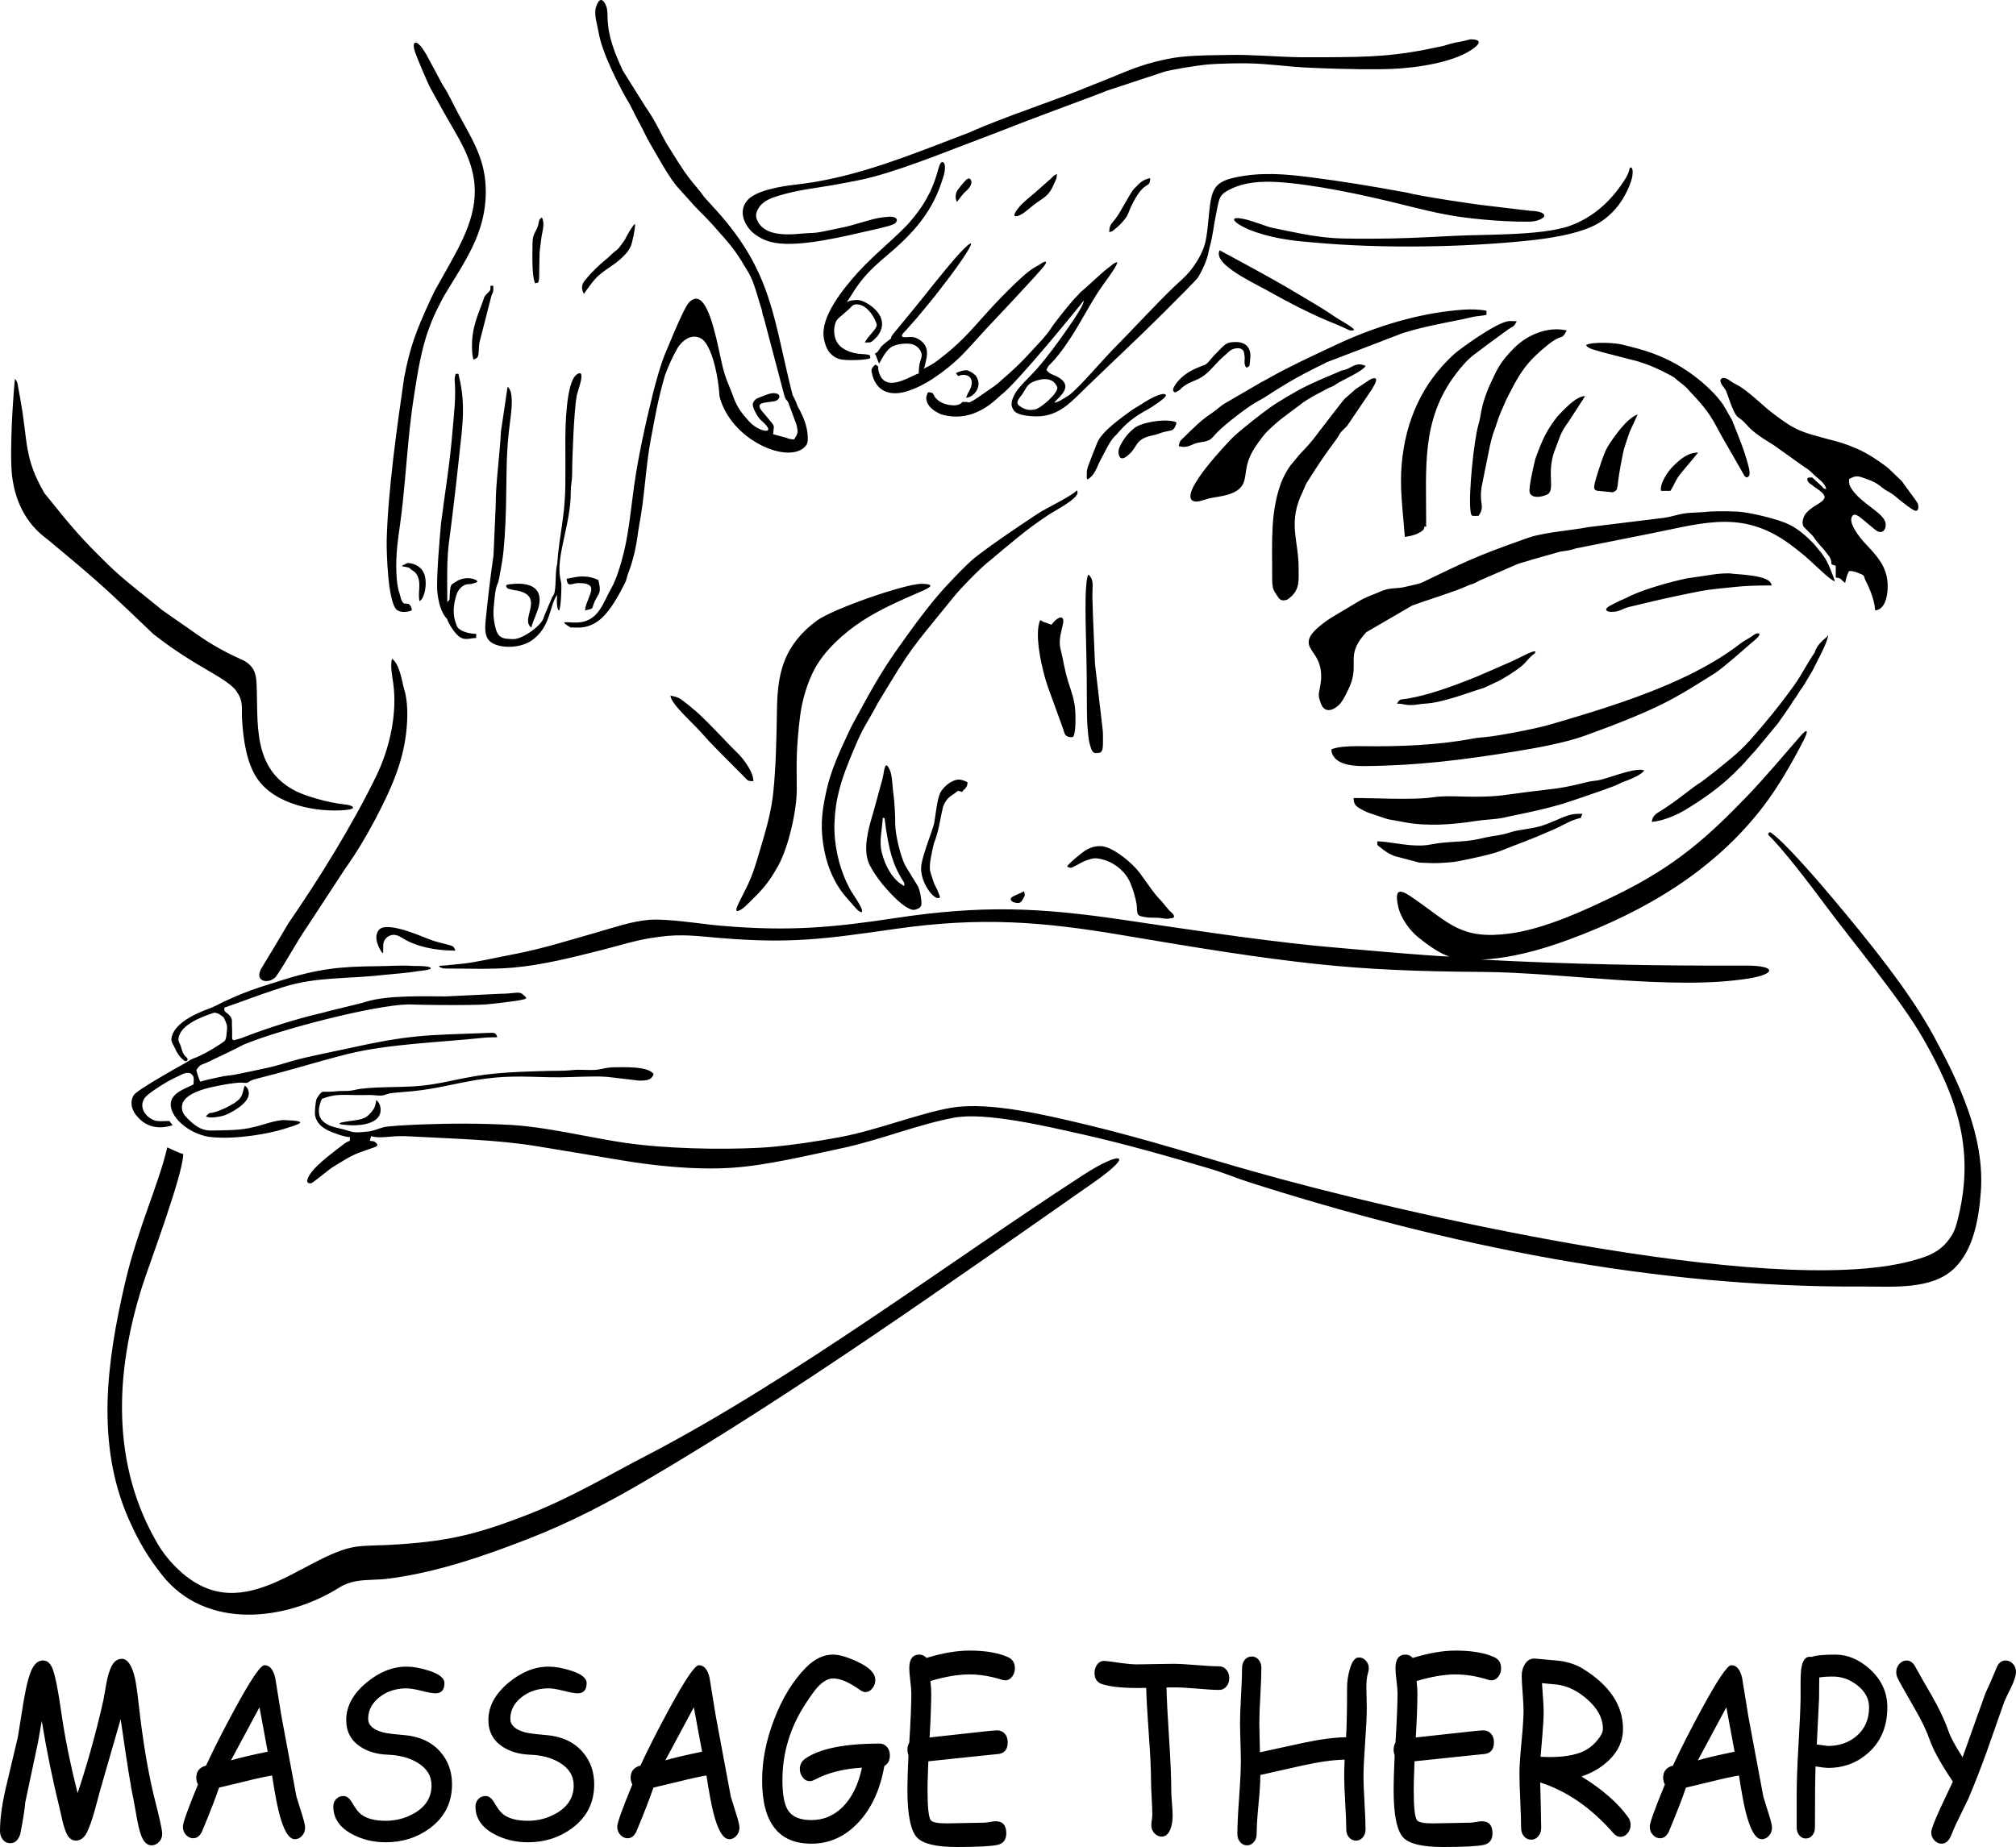 <?xml version="1.0" encoding="UTF-8"?>
<!DOCTYPE svg PUBLIC "-//W3C//DTD SVG 1.1//EN" "http://www.w3.org/Graphics/SVG/1.1/DTD/svg11.dtd">
<!-- Creator: CorelDRAW X7 -->
<svg xmlns="http://www.w3.org/2000/svg" xml:space="preserve" width="914.349mm" height="837.905mm" version="1.1" style="shape-rendering:geometricPrecision; text-rendering:geometricPrecision; image-rendering:optimizeQuality; fill-rule:evenodd; clip-rule:evenodd"
viewBox="0 0 9360625 8578028"
 xmlns:xlink="http://www.w3.org/1999/xlink">
 <defs>
  <style type="text/css">
   <![CDATA[
    .fil0 {fill:black}
   ]]>
  </style>
 </defs>
 <g id="Layer_x0020_1">
  <path class="fil0" d="M7113645 3027480c9493,-3062 24365,-5639 9841,9592 -1417,1488 -3875,1645 -11183,7965 -17244,15603 -27357,31481 -44368,45859 -34410,29078 -88450,61095 -111588,72984l-66748 30950c-70978,21273 -191684,69505 -274609,73225 -11672,522 -22033,2052 -33477,3971 -11572,1943 -21930,2741 -33704,2538 -10940,-186 -19822,-1255 -30442,-3478 -10645,-2230 -19594,-3089 -30542,-3089l-837 0 466 -696c3343,-5003 8644,-13843 14032,-16780 3181,-1734 7199,-2252 10749,-2699 6915,-869 13743,-1606 20643,-2698 97459,-15426 212985,-57607 320877,-100964 16395,-6587 107203,-46751 170168,-74008 22086,-9561 67810,-35281 90722,-42672zm-4512376 -342694c1876,9256 4300,20045 5094,29414 1199,14184 -1285,111235 -11363,122069 -16001,-18250 -5732,-77147 -9019,-72505 -35423,50035 -28559,150407 -118597,211636 -20355,13841 -45103,22029 -69277,25909 -25726,4129 -53939,3893 -79354,-2135 -19137,-4537 -41752,-13780 -53058,-30820 -15269,-23012 -13454,-58515 -10900,-84808 8621,-88832 23787,-218759 36606,-303422l10291 -233706c-172,-56912 5179,-115277 10317,-171962 5113,-56402 11190,-113211 13974,-169805l30727 -208035 599 439c26587,19488 18508,95432 15559,123946 -2869,27762 -7089,55326 -10106,83044 -13518,124019 -10076,222073 -13367,349508 -1212,46961 -3022,93979 -6179,140853 -2643,39210 -6072,79170 -12474,117960 -1070,6487 -14818,85371 -16891,90461 -2056,5054 -4280,9932 -6118,15089 -1155,3242 -2735,7078 -3498,10429 -7173,31433 -8702,58642 -11742,91191 -1953,20918 -1918,39466 1173,60341 1292,8734 3462,22712 6820,35658 13543,52216 38789,50805 81420,52721 44390,1999 136378,-66229 142624,-100503 899,-4924 40135,-96207 40418,-96524 6637,-7462 8752,-12997 10566,-22961 7174,-39418 2321,-96766 11631,-127590 10847,-149050 36728,-217876 37878,-371882 455,-61269 335,-133641 22,-195122 -311,-60503 2055,-280072 53266,-314752 4128,-2797 12342,-7848 17371,-4492 15154,10115 -14870,86862 -17747,102910 -4522,25225 -6779,52040 -8877,77585 -2866,34915 -4962,69938 -6738,104926 -1738,34243 -3137,68514 -4195,102786 -794,25829 -1484,51749 -1523,77591 -24,14691 -1282,28044 -3244,42539 -1964,14519 -3170,27870 -3130,42585 380,146693 -69413,298427 -48959,399434zm-513972 2336216c39707,-8352 79365,-16505 119410,-23130 111704,-18479 225164,-20842 337947,-24142 37656,-1103 74468,421 112127,-3804 33939,-3809 68788,828 102923,-818 13772,-665 26174,-2951 39578,-5857 18001,-3905 33262,-6408 51864,-6408 42485,0 156232,-6379 183360,30662l127 173 -56 209c-8422,31535 -40666,30840 -67584,30838l-125507 -14789c-27487,-4023 -56777,-4421 -84537,-4312 -33758,134 -67542,1403 -101284,2407 -34360,1022 -68872,1928 -103238,1068 -127116,-3177 -210806,-8763 -342697,13059 -39776,6581 -79172,14683 -118619,22980 -96913,20379 -154162,28309 -246122,34803 -75140,5308 -42332,19203 -107282,12714 -16363,-1632 -34855,-1043 -51280,-734 -21314,398 -42485,-136 -63781,-675 -17351,-439 -34783,-808 -52108,441 -22902,1651 -44029,6243 -65628,14063 -2208,799 -6222,2143 -10514,3902 -45255,102977 29593,125410 78831,136242 71728,15784 50318,24550 136480,15183 25527,-2776 47120,-13466 71544,-19890 7794,-2048 17166,-2980 25183,-3828 13671,-1444 27428,-2457 41146,-3360 34948,-2304 70359,-4161 105876,-5565 137596,-5443 284654,-5570 422636,2324 53225,3046 116480,11277 180368,21597 111297,17974 229059,44077 345255,61214 183578,27073 440546,32905 626981,22923 77658,-4155 176395,-16369 277952,-33018 35100,-5754 70538,-12040 105557,-18705 159292,-30319 369264,-112261 508336,-134614 177145,-28482 442065,35921 616966,77582 203188,48402 422272,112984 593674,164116 60479,18043 121367,35427 182257,52805 664515,189682 2399770,592036 3058581,418362 86342,-22775 148873,-46129 195261,-128180 7537,-13334 13785,-30818 19063,-50606 87457,-327744 4476,-571577 -155382,-852579 -106008,-186337 -340618,-465538 -461618,-629824 -73184,-99363 -199990,-262853 -255065,-314376 -11965,-11192 4667,-16980 5575,-16388 67187,43727 243552,251904 292987,310761 157035,186976 352905,427323 465513,635186 117736,217341 237355,465701 219121,723251 -9681,136787 -37901,272286 -121892,355097 -104763,103295 -289694,84883 -429179,85692 -967561,5629 -1923062,-190181 -2841816,-482938 -59449,-18942 -122914,-45423 -182624,-63234 -199875,-59625 -404643,-117970 -608491,-163419 -152293,-33955 -437970,-101734 -583808,-74585 -167869,31235 -346350,104707 -519875,141545 -161314,34238 -343826,78882 -504970,90572 -172420,12507 -369186,-8915 -522060,-34827 -128216,-21731 -255624,-42571 -384740,-63984 -193056,-32015 -397455,-35422 -593871,-46461 -29538,-1660 -59520,-2008 -94352,1454 -28520,2833 -58923,5405 -86855,-2593l-5852 21894c15316,1269 21154,1594 28012,8285 12635,12319 7814,16336 -10048,22788 -53704,19449 -79880,23917 -136777,58369 -16273,9855 -32379,20071 -48829,29618 -22441,13027 -95812,76573 -105431,77946 -11933,1704 -20269,-3794 -16686,-17027 14385,-53140 120978,-126422 155486,-154783 15135,-10796 22850,-20003 41759,-25137l0 -17504c-25240,51 -67984,-17040 -90597,-26206 -40133,-16268 -66275,-41541 -71607,-78203 -1390,-9554 2254,-59897 7563,-72514 1854,-4403 4611,-8445 7347,-12336 22713,-32317 16660,-17170 68938,-22311 18382,-1808 35969,-2999 54480,-2755 36932,493 43163,-5776 74819,-10068 10333,-1404 20774,-2373 31169,-3204 26851,-2139 53907,-3297 80833,-4007 131105,-3452 169404,-1009 299777,-28427zm-956323 -169303c-50260,26383 -105508,52545 -157220,76747 -1358,635 -2660,1398 -4002,2070 -35998,17982 -37225,8123 -57959,39049 4073,17431 10415,38262 18098,54374 31632,-10129 47491,-12142 80447,-19787 50538,-11732 50648,-7364 80633,-13190 48913,-9498 100067,-20870 149055,-31252 33110,-7018 75088,-19645 116816,-31926 68019,-20019 161977,-37279 247524,-56178 309007,-68264 364717,-62962 663216,-74497 8445,-326 24274,-2016 31574,2800 5491,3624 7905,10921 9516,16961l152 564 -584 0c-22684,0 -45240,412 -67818,2789 -199285,20990 -437181,28065 -625813,74905 -75045,18634 -153064,41375 -251215,68914 -55307,15518 -111574,30709 -168793,45043 -10547,2641 -23090,6084 -32733,11264 -4075,2189 -6646,4797 -10233,6964 -5522,3334 -18135,1689 -24189,1143 -12600,-1135 -27786,497 -40343,1978 -18266,2155 -36533,5187 -54608,8565 -61311,11459 -213402,38508 -184194,124224 3210,9422 9056,17113 15760,24333 18903,20358 41901,41629 67517,53174 17565,7917 33904,10208 52991,9755 49617,-1178 116059,-4 172602,-11274 65454,-13048 120434,-38612 165212,-37084 121510,4147 65514,19266 -3719,40992 -67996,21343 -217684,49618 -336484,38088 -86592,-8407 -170893,-72191 -186677,-131543 -18477,-69479 58634,-89989 103169,-113359 43,-9921 2363,-25550 -305,-34562 -1426,-4809 -4172,-8590 -7826,-11972 -19593,-18123 -50269,3242 -69814,11707 -37325,16164 -101510,56087 -135132,83676 -46222,37928 -23587,96304 29956,117742 17582,7042 51911,3334 70686,3334l15492 19915c-36124,10562 -112735,27556 -171109,-48734 -19983,-26115 -28755,-62312 -8885,-92091 15772,-23641 196071,-124898 231081,-144010 8806,-4805 17087,-10115 25589,-15400 6315,-3924 12883,-7847 19980,-10179 35540,-11679 101083,-49608 142790,-79506 11792,-8449 10718,-43169 13017,-57719 2567,-16241 -6807,-35037 -13719,-49354 -282,-584 -1425,-3023 -2418,-4960 -20,151 -84,268 -224,321 -852,329 -27527,-27503 -49483,-19456 -53503,18543 -154590,55253 -159874,120724 -953,11796 8242,23277 11265,34035 5788,20593 10212,38569 26564,51163 11610,8941 301,23624 -11309,14685 -20724,-15961 -34116,-36793 -44677,-61526 -5020,-11758 -15571,-24404 -14489,-37826 5729,-70962 110151,-118391 174800,-142002 17797,-6494 49332,-21718 64886,-30434l37409 -17024c60708,-27627 118529,-47649 181380,-67232 15934,-4966 32338,-10078 48823,-15341 178059,-56862 283977,-65615 449772,-66931 45452,-360 117398,-4875 161312,-1426 12368,970 76969,-1477 85224,8866 8348,10474 -52769,14322 -62373,16096 -41558,7681 -135192,14422 -164126,17779 -155671,18065 -304705,7053 -457279,55535 -14963,4753 -30787,9956 -47860,15619 -64378,21357 -139546,49491 -181237,64190 -24531,8648 -44786,15718 -44949,15718 0,17384 497,16709 15336,27887 8918,7772 17870,16751 19562,28987 1088,7867 -72,16923 397,25090 955,16667 1152,32899 886,49565 -64,3987 -720,13400 1976,16658 969,1170 2363,1903 3741,2484 3485,1466 29168,-6840 34359,-8068 106363,-41293 245596,-88243 390415,-121230 6002,-3621 161689,-39001 185925,-47022 29222,-9672 61003,-15061 91513,-18724 35427,-4251 71270,-6278 106924,-7363 59334,-1803 118497,-659 177813,-413l256101 -12344c19859,94 38475,-1483 58138,-3628 10055,-1097 22718,-2791 32466,505 6383,2157 11480,6297 15900,11164 7835,8618 17984,11754 1684,17226 -28263,9489 -169281,23636 -175597,24099 -11346,940 -22888,1310 -34267,1660 -17144,530 -34301,829 -51451,1046 -43839,554 -87711,551 -131552,232 -48667,-354 -97429,-1037 -146066,-2736 -155939,2508 -599022,116888 -764839,186899zm4035153 -3779016c-3194,2536 -11252,4317 -15123,5347l-577 156 14 -598c435,-19330 3121,-30102 11826,-40402 26964,-31891 33702,-45345 55324,-83091 18768,-32759 37821,-65353 43211,-71487 605,-1545 5251,-6147 5683,-6628 455,-503 5055,-6198 6245,-6423 20770,-22307 35675,-35151 67157,-42485l562 -132 -12 579c-189,8522 -522,20516 -6867,27057 -2967,3059 -7300,5375 -10913,7621 -6118,3803 -11458,7872 -16677,12864 -22252,21297 -40741,56213 -53946,83559 -10296,21309 -12947,37671 -25474,54146 -5442,7159 -11568,14634 -18104,21830 -12567,13840 -27636,26440 -42329,38087zm-724980 119720c41331,-47077 112136,-115333 28761,9047 -39044,58238 -76741,105535 -114179,154542 -25993,34034 -57033,70710 -84825,104029 -3740,4484 -7425,9014 -11017,13655l-51783 58450c-7835,9050 -40136,35664 -3044,33890 8326,-395 16391,-916 24762,-886 10694,40 19659,2370 27655,6241 51113,24744 50733,65034 43023,98575 -3798,16530 -5636,31094 -11295,42379 26171,-13525 36106,-17057 60934,-35691 9455,-7095 20150,-15327 31533,-24331 100154,-79222 148574,-145039 231714,-234047 28771,-30803 57238,-60074 75068,-77320 31459,-30419 83427,-82724 122589,-103178 7411,-3872 14987,-8023 21876,-12783 2198,-1521 5098,-4012 7425,-5141 23161,-11213 18385,458 9180,13218 -26297,36450 -270368,293876 -277235,301335 -33676,36578 -67419,75625 -103476,112402 -40247,41054 -90032,80915 -140810,114238 -30483,20005 -75768,44275 -121358,57555 -61777,17997 -140893,11213 -160011,-93298 -2261,-12366 7105,-23814 18180,-31921l264 -195 265 195c976,713 12303,8014 12541,8830 144,489 -506,3674 -553,4479 -286,4955 932,10988 2040,15774 5060,21823 15457,42843 37530,51341 22466,8651 50302,1702 72043,-6153 15861,-5732 31074,-12920 46267,-20195 8047,-3852 21971,-11165 30713,-12827 20,-18448 1493,-36877 6348,-54733 2171,-7982 6565,-18369 7205,-26362 1612,-20029 -11704,-37529 -29146,-48558 -28594,-18083 -96122,-6862 -115762,9419 -22951,19029 -34437,41490 -52063,73209 -2721,4896 -15548,-45366 -21571,-44865 17150,-5091 22867,-25040 31465,-33526 14475,-14288 25836,-23159 45414,-37715 269,-11471 612,-6826 6924,-17408l96773 -117733c66980,-81489 128903,-163378 199636,-243937zm282068 1305659c-42063,34391 -83311,68860 -133256,111024 -13200,9929 -26127,22077 -38147,33409 -16967,15989 -33545,32460 -49845,49127 -14691,15022 -29193,30261 -43359,45778 -11027,12078 -22142,24472 -32303,37295 -74969,92897 -119830,146295 -156453,193286 -45904,58897 -78867,107730 -141962,211649l-52262 86082c-52676,100117 -63630,101004 -112337,217752 -27612,66182 -50584,121872 -68235,191992 -11020,43791 -17946,86425 -20404,145446 -1079,25922 -135,53019 2728,80516 9181,88220 38118,180561 83403,251372 11108,17370 22991,34277 32680,52517 22255,41895 944,36318 -20644,11702l-44310 -50524c-59522,-67876 -93968,-158475 -106969,-250710 -13129,-93153 -2880,-162529 18009,-253496 20671,-90042 63123,-180886 102192,-264143 6354,-13543 12820,-26831 19474,-39071 40493,-74475 74098,-136689 109312,-196157 27846,-47024 56699,-92335 90763,-140636 61506,-87209 121311,-171013 188470,-250800 26443,-31414 55027,-62023 83452,-91651 17713,-18464 35702,-36738 54135,-54483 13794,-13280 28403,-27150 43533,-38889 47496,-36846 105235,-77721 166629,-119618 39529,-26977 80577,-54384 121377,-81407 34461,-22824 159540,-83063 180226,-107198 2405,-2806 3954,5931 4080,9353 1119,30222 -110779,87227 -133888,102866 -51553,34890 -87062,59360 -146089,107617zm-738122 -1104530c11386,480 27556,7938 37430,13300 16496,8961 32414,20861 45143,34682 32718,35520 37998,76354 8551,116844 -856,1178 -1720,2370 -2656,3541l-15013 15531c-3981,3371 -10067,9333 -14820,11336 -6165,2599 -20715,1697 -27447,1697l-743 0 347 -658c3150,-5953 6849,-11619 10809,-17059 8803,-12094 18897,-22935 28383,-34444 5820,-7063 14800,-18218 15641,-27633 599,-6676 -6098,-21503 -9027,-27420 -6959,-14066 -16134,-27923 -26677,-39548 -12804,-14121 -28337,-25553 -45539,-28838 -19173,-3661 -28349,-180 -39839,13186 -2339,2723 -5468,5450 -8065,8014l-48897 42595c-14775,12868 -19717,39871 -19594,58454 170,25870 8738,52494 27940,70547 24250,22800 64623,34629 97340,36446 10141,564 22449,1086 32364,3319 3151,708 7931,1920 9111,5401 1007,2968 -126,6434 1249,10244l138 382 -366 174c-14525,6973 -57675,8439 -74273,8733 -19703,351 -51322,535 -70010,-5051 -25284,-7553 -45900,-26563 -57263,-50167 -6267,-13014 -11391,-30026 -14289,-47653 -16357,-99492 92379,-230025 154005,-299361 77043,-86684 189727,-174293 246939,-240841 56801,-66070 101090,-134842 128466,-236365 1438,-2846 4135,-13982 7194,-23328 7543,-23060 22865,-22772 25576,908 3197,27904 -11110,63182 -19628,87972 -47122,137132 -137579,234306 -247659,326608 -46181,38725 -83210,72411 -116824,113896 -16947,20918 -33030,43823 -48978,70357l-14376 22006c-15782,25822 -10288,-150 45357,2193zm4129326 2301828c74100,-76900 175608,-196400 243540,-274901 39166,-45256 37937,-22985 15819,19576 -54452,104776 -114223,210274 -185059,303269 -227662,298882 -548047,489062 -904660,620734 -136936,50562 -277587,87437 -406391,92632 404125,21531 807043,29546 1227942,27894 142733,-564 144194,39135 11838,60173 -353155,56139 -854729,-28490 -1236457,-30808 -302230,-1835 -535881,-11996 -764790,-36484 -271703,-29063 -536519,-71837 -907355,-134659 -368940,-62500 -654990,-85013 -1046700,-29299 -325878,46352 -485914,71023 -823241,42499 -101663,-8597 -174220,-19080 -276352,-5314 -14291,1926 -28670,4012 -43036,6301 -73305,11678 -154140,37229 -226751,55541 -134540,33937 -273595,69493 -411602,81562 -99434,8697 -211032,4018 -311846,4018 -21595,0 -42321,-12423 -21798,-13028 20757,-612 82675,-7795 103014,-9712 55513,-5234 163732,-30191 224485,-41561 139178,-26045 255343,-63412 394116,-102913 76777,-21855 168080,-53500 246806,-59019 87297,-6118 236276,19213 330207,27438 322134,28211 527970,7189 810853,-35484 399498,-60218 663022,-50028 1055417,7741 274485,40418 600681,91146 900145,121184 52606,5275 574371,51901 618646,49308 -34008,-7709 -88257,-41877 -148582,-90937 -35693,-29028 -78980,-86506 -90804,-141454 -20320,-94411 16553,-75948 75310,-35038 163314,113693 217987,190932 442386,161056 167601,-22319 358970,-112860 490459,-176520 281213,-136136 432935,-275429 614441,-463795zm-8061719 -1531406c-5786,-170011 16096,-400757 16452,-404209l680 780c8072,9287 6980,7683 11287,19519l13949 77564c35608,197970 15556,267924 110991,432494 132668,165211 169967,208975 295520,331867 73563,72006 162444,138350 241757,203488 2124,1836 4229,4035 6441,5706l168808 117894c67679,47264 134546,83474 199007,112000 59859,25668 71200,65662 73368,108641 9355,185754 -23407,398562 180788,503586 43940,22599 146362,54295 231284,63012 37323,3831 57757,20781 791,25763 -135231,11830 -325055,-23936 -409055,-145431 -49970,-72273 -66085,-185740 -70847,-277373 -2966,-57122 7508,-80713 -26433,-129906 -17320,-25102 -65614,-57032 -109954,-82626 -100268,-57878 -183814,-109731 -276853,-183138 -42138,-40320 -77300,-74028 -108826,-104004 -115965,-110264 -182800,-170076 -367063,-322874 -10187,-8106 -20285,-16319 -30508,-24379 -102237,-80605 -147304,-202657 -151584,-328374zm2947398 4711371c-174055,101985 -347442,193881 -549453,272522 -202887,78984 -427474,156498 -649460,184274 -52166,6525 -101261,3085 -148467,11688 -26019,4739 -51467,13144 -76541,28892 -248295,155961 -621207,200539 -824960,-59361 -61193,-78075 -105180,-148713 -152970,-256754 -155630,-351963 -101383,-736983 -18044,-1096519 58745,-253430 156209,-458036 196478,-630786l79 -346 357 0c18144,8318 55630,26985 73434,30585l199 132 0 241c0,93466 -157823,512146 -188759,609110 -129854,406973 -147097,836921 73880,1207402 17245,28911 40815,59770 67071,87776 310098,330766 608478,-50906 856339,-81500 44680,-5517 103460,-5218 139675,-7124 269475,-14185 405960,-45053 655934,-142848 195371,-76434 365411,-178333 543725,-270876 687276,-356686 1429063,-915576 2035431,-1307547 165900,-107244 244068,-102329 42507,38622 -659494,461199 -1387471,978736 -2076455,1382417zm5478985 -4602857c-2954,-29295 -38565,-49335 -59335,-70253 -11757,-11840 -25146,-24352 -39978,-32298l-132910 -94710c-5985,-4700 -12823,-8938 -19273,-12983 -9163,-5748 -18399,-11377 -27541,-17163 -22331,-14135 -44321,-29164 -64265,-46554 -8977,-7827 -17563,-16162 -25409,-25129 -43830,-50077 -40479,-16930 -68751,-84153 -10375,-24663 -17465,-50825 -28189,-75315 -5841,-13344 -36075,-40010 -21111,-54978 10335,-10332 32794,2930 41544,9861 10328,8179 27096,15704 42415,24835 38430,22912 99349,79227 134560,109738 25082,19374 50431,38942 76605,56818 18609,12710 37610,24314 58028,33907 23509,11043 48094,19081 72986,26354 37581,10984 75734,20651 113556,30814 24807,6666 77233,24206 124389,49370 53097,28333 100465,64700 112218,74644l59090 56819c2976,3164 5695,6218 8030,9885 2510,3940 4858,7251 7858,10916l48896 67037c8635,11621 12768,17846 13840,25002 2451,16370 -114,34876 -20113,24550 -17827,-9192 -61543,-43567 -77502,-57336 -13642,-11767 -28002,-22424 -44004,-30767 -32756,-17078 -37098,-36286 -99420,-57390 -37540,-12714 -42482,-18892 -79594,716 -9,22023 -1036,25219 10498,43817 13275,21407 32056,39711 51196,55877 23017,19440 47975,36475 70862,55927 15061,12800 35334,31676 37296,52591 2416,25723 -14336,47838 -39909,33478 -12086,-6783 -54607,-45491 -79041,-63883 -8359,-6293 -23760,-18406 -33668,-8503 -29013,28994 36047,107435 56335,128532 53292,57255 102062,106204 105428,190218 1427,35560 -4401,98418 -40414,117241 -5314,2776 -11020,4387 -16992,4882l-446 38 -37 -446c-2696,-32489 -10162,-57816 -21808,-87845 -5902,-15215 -12323,-30263 -20019,-44666 -17161,-32111 3117,-26469 -47830,-44956 -8398,-3045 -17504,-4786 -31633,-5113 -10201,19357 -13186,33376 -18124,54537l-148 629 -537 -360c-20798,-13927 -13591,-21906 -42484,-24328l-410 -33 -38 -54947c-35579,-8829 -9943,-7492 -28641,-40772 -1561,-2780 -3693,-5305 -5729,-7746 -3178,-3810 -6259,-7581 -9190,-11591 -7184,-9827 -15313,-20426 -24152,-28860 -2374,-2270 -25209,-29466 -28896,-34856 -3415,-4998 -5266,-9195 -9546,-13928 -16396,-18113 -40132,-37713 -44911,-47135 -3916,-7729 -3213,-19613 -1547,-27841 2502,-12363 8263,-24353 16807,-33677 14844,-16196 32015,-27010 50495,-38404 10783,-6645 27898,-16451 32392,-28969 8123,-22633 -42040,-46472 -55962,-59970 -3975,-3856 -11814,-6933 -15127,-11309 -207,-272 -7256,-9058 -7269,-9176 -1529,-14464 -3194,-15644 21971,-15644l45059 41414c11159,13411 6526,7606 19549,13540zm30380 397968c3494,8972 8096,20207 9138,29756l99 912c-17731,-10928 -30285,-20782 -41051,-30317 -43538,-38555 -80324,-76303 -126758,-112484 -5816,-4530 -12507,-9760 -20235,-15822 -227274,-178274 -406089,-116630 -658977,-66155l-355890 71040c-10074,3387 -20053,6328 -30492,8366 -13273,2595 -26988,4165 -40350,6233l-133182 37569c-21452,8102 -43957,11918 -65272,20086l-178598 77566c-11712,6589 -23582,13280 -36594,16920 -8377,2345 -15144,5070 -23037,8868 -48003,23084 -190623,66493 -251827,89746l-212089 123272c-18964,20444 -37500,44012 -48221,69989 -7597,18404 -10310,35804 -10722,55574 -328,15788 562,31523 -100,47328 -823,19607 -3929,38032 -9890,56759 -9343,29346 -39881,91240 -57410,107601 -31867,29755 -69876,39778 -86648,-10574 -12878,-38662 -7967,-37903 -1198,-76758 7700,-44197 6412,-86389 -14867,-126631 -6698,-12663 -14743,-23908 -22692,-35745 -6277,-9345 -12762,-19581 -15253,-30696 -2920,-13031 202,-25016 6249,-36664 16119,-31050 70502,-70671 100555,-89057l122151 -73040c16670,-10412 34529,-18632 52670,-26102 15978,-6577 32374,-12494 48112,-19592 20006,-9021 37062,-13636 58835,-15466 8777,-738 17568,-1153 26341,-2005 10990,-1069 21743,-2795 32510,-5273 12343,-2838 24719,-5502 37051,-8413 8039,-1897 16088,-3860 24048,-6071 5210,-1451 11538,-3168 16415,-5484 199137,-94581 229490,-115125 493619,-207962 20642,-7255 42591,-12314 64038,-16559 24739,-4894 49731,-8748 74695,-12301 25235,-3595 50518,-6840 75765,-10341 21776,-3018 43731,-6161 65323,-10472l347811 -42617c30744,-3767 59786,-14029 90179,-19594 16625,-3044 34654,-4008 51536,-4939 18486,-1019 37574,-1456 55941,-3515 18477,-2072 38750,-2351 57340,-2669 30916,-525 61995,-90 92867,1632 44892,2510 184046,32760 239356,61397 42972,22255 75620,52084 109468,85994 54212,64535 59338,69888 89241,146710zm-4991174 1481665c-27295,28064 -59909,59741 -66332,64471 -30555,22506 -42895,21238 -24143,-17784 12165,-25322 24912,-49892 37305,-74745 32204,-64569 45620,-116599 66713,-186344 29854,-98727 50159,-175947 58868,-259492 11616,-111422 14829,-250603 16494,-363831 1225,-83408 4714,-166633 35677,-245117 29466,-74693 78802,-133787 148169,-185641 75065,-56117 413450,-172625 487314,-172076 40681,311 65029,6463 6548,31850 -109030,47329 -202954,88439 -284669,142514 -82949,54891 -171791,134325 -218820,222940 -33841,63751 -56502,143015 -65990,213552 -9091,67568 -14460,147256 -15586,183524 -1632,52638 -556,105554 -245,158219 591,100194 -38784,270711 -85932,355970 -28042,50715 -55268,90751 -95371,131990zm4250734 -1987523c32255,-31290 66973,-62594 114736,-62594l584 0 -152 564c-238,887 -63936,77201 -74880,89934 -14626,17003 -24052,31773 -33771,51766 -6034,12413 -11798,23791 -19519,35324l-132 200 -43291 0 -80 -346c-7548,-32325 32216,-91289 56505,-114848zm-4088707 -329844c5761,12925 12870,23482 17781,37126 1977,5490 4306,13123 7130,18234 2794,5054 5674,9789 8368,14987 18150,35031 33430,76014 36118,110894 1130,14632 3396,38044 -5628,50736 -54982,77351 -243351,21842 -345352,-109886 -26293,-33956 -46849,-72978 -57902,-116093 -3513,-62494 -19806,-158853 -46261,-215535 -12642,-27080 -26594,-54336 -59181,-60618 -37846,-7297 -70480,22332 -89388,51689 -22999,39826 -41417,81946 -57869,125047 -33478,114421 -44887,187463 -66340,299571 -23571,123262 -28660,269022 -54128,399965 -1881,9677 -3429,19300 -4688,29221 -8462,66592 -21925,129294 -45944,192092 -3305,8643 -5432,15661 -7342,24597 -2583,12087 -10604,26452 -16245,37274 -20251,38861 -53631,102559 -96689,143926 -33001,31705 -72556,47274 -111036,46724 -11974,-170 -23896,-493 -35884,-493l-448 0c-58023,-34327 -19350,-22775 19780,-22767 110015,1797 129573,-90427 169769,-160492 12716,-22173 22519,-47897 30756,-72050 10248,-30054 18826,-60860 26470,-91673 23814,-96016 33627,-206850 48300,-311550 18687,-133319 53369,-291247 85642,-421321 15068,-60736 38332,-145566 63127,-203317 27853,-64875 50438,-123377 81853,-186633 7480,-12537 15347,-31087 25501,-41143 34255,-33919 61748,-10466 84213,37853 20779,44694 37256,110665 50801,172191 14854,67467 21580,112442 48512,176001 5156,12165 10034,24404 14610,36798 2955,8001 5755,16085 8900,24013 19165,48327 39237,71850 70856,107219 14027,15687 33259,29233 52738,37233 6737,2767 29491,10793 35090,2668 5134,-7453 -9735,-23420 -14140,-28011 -4657,-4858 -9431,-9554 -14461,-14025 -2559,-2276 -5352,-4533 -7702,-7014 -13029,-13751 -40500,-59702 -33717,-76201 5324,-12952 13612,-20563 31655,-26780 19752,-6803 44631,-19870 65525,-19242 4709,140 9309,928 13779,2416 5318,1769 10439,5164 11537,11041 2043,10956 -10025,20367 -19192,23394 -2475,817 -7625,1325 -10304,1716 -6539,956 -13091,1850 -19643,2729 -35276,4735 -60304,7584 -29167,45035 9376,11273 19202,22141 28354,33741 30970,39252 25004,21976 20905,70648 6981,1627 52521,13848 59398,16055 4888,1569 9523,3607 14498,5031 7526,2158 15182,3025 22992,3212 5469,-8147 13199,-18662 15624,-28178 3211,-12591 -1817,-30720 -4843,-42991l-37956 -102443c-2721,-4513 -4564,-7068 -8288,-10617 -3647,-3473 -6408,-11103 -8226,-15696l-96798 -366758c-2136,-4805 -4151,-9609 -5108,-14802 -1193,-6494 -1992,-12339 -3616,-18860 -15938,-49352 -35280,-129344 -60388,-172009 -55259,-93933 -70821,-115581 -141040,-194043 -30817,-37178 -83949,-90408 -109486,-116152l-72187 -80268c-43681,-44245 -108467,-164848 -146986,-231422l-34803 -68886c-3793,-6827 -7534,-12464 -10895,-19624l-36928 -72816c-45819,-75212 -129898,-240062 -145532,-336608 -5425,-33541 -22039,-81806 -12217,-114250 13263,-43809 32533,-46211 48059,-5707 5940,15501 5720,37994 6096,54427 1995,87345 34918,167686 71379,245552l108093 172486c834,1187 1763,2307 2579,3509 19772,29130 37104,58169 53402,89341 12299,23522 24170,47122 37021,70356l61082 97471c8361,10595 14236,22047 21911,33019 13436,19211 27543,37708 42399,55834 11202,13670 22790,27064 33728,40946 5995,7610 11751,15361 17170,23354l63872 70323c253810,285558 256677,496091 346575,849279zm-1578900 2559650c3759,2235 6378,5625 8303,9443 7025,13905 5193,11075 -6391,10918 -81459,-1111 -168737,-16450 -237375,-59493 -8463,-5309 -14396,-8804 -24257,-11566 -30319,-8498 -60267,13303 -62128,43814 -961,15777 -60,34473 -610,38865 -4698,1307 -12471,-13675 -14089,-16633 -15164,-27773 -28032,-64572 -4620,-91927 19715,-23041 81277,-7793 105934,-1140 51065,13778 96266,34373 142617,51554 20229,7497 83995,21040 92616,26165zm4433560 -3499437c9677,2797 19885,4904 29750,6934 15107,3110 30290,5929 45469,8654 38973,6999 78099,13364 117220,19486 36147,5655 72337,11083 108568,16186 25530,3597 51286,7244 76933,9932l196162 23390c7286,159 14630,591 21910,1476 35746,4340 63370,23873 8275,42689 -15124,5165 -33008,5759 -48230,5844 -66270,369 -133918,-3627 -199910,-9510 -36138,-3223 -72263,-7175 -108194,-12203 -101073,-14143 -196478,-39339 -291329,-62711 -165462,-40773 -388597,-88410 -554240,-99266 -78461,-5141 -158683,-908 -227594,34388 -53706,26550 -48511,45616 -63745,116505 -9293,43245 -15617,100965 -26629,140325 -3589,12826 -6323,25653 -8972,38520 -6072,29510 -23555,72948 -47902,113088 -5755,9490 -73473,77535 -153705,157745 -119716,119683 -245513,236408 -364784,351905 -75245,72864 -133187,144187 -252900,134680 -28493,-2263 -73367,-6114 -86504,-31109 -5757,-10951 -18875,-27926 11470,-79227 16579,-28026 67632,-74827 96876,-108020 52479,-59561 98059,-123261 136750,-178186 48863,-69371 84323,-124753 81900,-140137 -18670,25133 -312934,387430 -385297,439437 -16328,15716 -29987,27723 -44633,38866 -66556,50644 -143649,75050 -230108,50306 -28763,-11524 -73820,-37915 -70749,-82420 7513,-16195 1832,-22617 17879,-20167 5200,796 10528,2275 13106,5388 2263,2736 4124,8033 6043,11346 4618,7974 11549,14869 18501,20807 21241,18145 74068,30224 99821,17093 19929,-10163 -788,-10233 27357,-10263 3407,-4 7042,188 10352,1064 1414,374 3027,1128 4390,1371 4411,791 27769,-13660 31524,-15793l86607 -59792c8149,-6364 15898,-12084 23699,-18953 4326,-3805 8525,-7714 12737,-11669l32625 -28385c52691,-47776 71430,-68560 118606,-119576 28299,-30603 53011,-55431 76046,-90463 22373,-34031 93669,-122519 114305,-143044 8385,-8339 16061,-16283 21841,-23743 47638,-39123 90927,-85314 136907,-119364 14371,-10640 16036,-16052 34202,-20901l616 -165 -53 632c-1847,22174 -67597,103646 -93253,144651 -30022,46832 -67009,114566 -101445,171514 -26184,43307 -74069,114742 -112097,152397 -4322,4281 -10251,9649 -13613,14724 -3244,4891 -6115,11527 -8902,16840 5036,5797 10785,12392 17454,16303 3197,1872 6710,3311 10123,4742 5583,2340 11087,4717 16558,7315 19699,9350 45334,25407 43867,50524 -805,13750 -9452,26713 -18018,36980 -6284,7536 -13221,14416 -20125,21370 -3870,3896 -10102,9872 -12995,14793 20230,-2113 42986,-19764 60443,-29711 3895,-2219 8050,-5107 12388,-8530 48020,-37882 151340,-160486 205587,-215257 94793,-95705 186095,-196921 280982,-287924 23874,-22897 48637,-43288 67190,-65693 33846,-40872 63022,-90828 73860,-135436 10108,-41615 13008,-88162 17416,-131731 11302,-111733 20468,-149753 120453,-171358 120707,-26092 232749,-16547 353914,-895 150065,19384 282473,41361 447244,71392zm-1626451 902058c-13878,-33668 -46960,-42165 -83478,-32883 -48427,12307 -53207,24303 -74518,60791 -9666,16549 -40836,42554 -18525,59226 33185,24795 56744,20500 73640,17615 25999,-4440 113268,-79539 102881,-104749zm452111 -1509209c33193,-8281 77683,-19082 125060,-23951 77739,-7989 163264,-7453 219464,-8656 107125,-2295 217018,8661 330261,10649 40680,-34 81363,177 122044,-34 208945,-1071 319074,-3572 529932,-49416 6398,-1174 12662,-2716 18916,-4503 9861,-2815 19585,-6035 29486,-8761 14711,-4051 29566,-7140 44620,-9628 11480,-1898 22396,-4414 33601,-7471 5611,-1531 12222,-3582 18069,-3368 45858,1671 38531,18445 17631,35924 -85294,71329 -277305,97085 -383389,101370 -47401,1907 -95072,2033 -142511,1665 -51516,-397 -157488,-2822 -254360,-7574 -93738,-4600 -186669,-18858 -279520,-19899 -28006,-314 -55754,76 -81848,610 -36397,742 -72972,2325 -109240,5558 -33481,2985 -167025,23695 -196918,34290l-261355 86340c-24702,9466 -49195,19341 -73993,28600 -140585,52475 -281688,104410 -425564,161159 -14681,5790 -29493,11452 -44412,17018 -166012,61929 -367086,145459 -534803,191573 -30536,8395 -58540,14800 -93486,21657 -28326,5558 -61867,11871 -96434,17973 -96279,16995 -162458,21827 -254968,49674 -43712,13159 -87060,29292 -103845,77235 -5506,15731 -976,31138 6863,45196 6521,11694 15266,21530 26007,29506 23298,17302 53606,24204 82033,26712 22906,2022 46082,1369 68997,-224 16756,-1162 34126,-3402 50828,-3821 19520,-486 39501,-1677 58749,-5135 36639,-6581 68577,-14456 103651,-21044 50065,-9395 136835,-41123 179787,-46403 13578,-1668 27760,-3579 41423,-4287 19227,-996 45537,7791 26132,29615 -8306,9340 -54260,20234 -112434,33357 -115348,26019 -326181,79556 -445948,58696 -22649,-3943 -44764,-10608 -65735,-21844 -8317,-4454 -16395,-10203 -24324,-15345 -21426,-13895 -40331,-37491 -50709,-60678 -15673,-35024 -13863,-71577 12853,-101024 38901,-42886 146158,-63201 224875,-71865 228112,-25103 442066,-102993 654276,-184246 49951,-19125 99805,-38438 149725,-57291 173240,-78012 390398,-144564 576569,-222563 95288,-35514 184906,-80634 283944,-105346zm2470455 1513478c-999,-1026 -2003,-2060 -3036,-3052 -10671,-10235 -21879,-18407 -33570,-27371 -5730,-4395 -10453,-8831 -15789,-13561 -5801,-5142 -12286,-8806 -19107,-12431 -54961,-29190 -92237,-46865 -153523,-66200 -1506,-474 -3023,-912 -4552,-1306l-165025 -42438c-21961,-8722 -63846,-13184 -71670,-32538l-157 -390 379 -181c31468,-15094 131965,-10117 166533,-1568 28000,6927 53192,13306 76695,19810 130061,35988 238669,97966 335668,192721 20299,19828 39309,41759 57870,68051l13637 23692 26511 46060c27341,70028 57144,138158 75776,211292 2389,9370 9823,38505 3491,47506 -9844,13987 -15776,6140 -21852,-4l-59503 -104622c-4522,-8273 -42827,-71905 -67896,-119966 -41244,-79070 -78192,-115531 -140880,-183504zm-800164 -185659c56716,-57262 153207,-101845 242910,-80940l566 131 -272 516c-4391,8298 -11987,23991 -20816,28461 -2630,1331 -5629,2160 -8435,3056 -4419,1413 -8602,3015 -12808,4989 -17996,8456 -36162,22417 -51485,34891 -39070,31811 -74641,65165 -104567,105895 -32764,44593 -58151,96206 -82938,145532l-24068 55228c-7709,17692 -13934,34358 -19469,52787 -3807,12668 -7823,24684 -12742,36994 -8170,20443 -11951,40450 -17689,61503l-39975 197897c-2798,20261 -3954,40285 -2027,60674 1023,10855 3614,22975 3318,33735 -399,14504 -7129,26730 -15025,38524l-132 200 -241 0c-6669,0 -13267,447 -19905,520 -3382,38 -7757,12 -10618,-2048 -5199,-3744 -6189,-17093 -6906,-22892 -1486,-12021 -1882,-24491 -2029,-36594 -201,-16238 179,-32519 812,-48741 1532,-39207 4559,-78512 8362,-117559 3767,-38684 8340,-77428 14186,-115853 4138,-27204 8845,-57094 16598,-83498 3458,-11774 5948,-23499 8072,-35572 3166,-17974 6039,-35240 10684,-52965 7820,-29836 18981,-59186 30877,-87620 37808,-81916 48804,-109645 115762,-177251zm-5205412 1555064c-4972,-34572 -13741,-76225 -5727,-110634l147 -629 538 360c18925,12670 30315,42853 36805,63761 4592,14793 8198,29874 11560,44987 2232,10024 4244,21412 7380,31126 17580,54469 18507,131464 9183,207846 -17755,145459 -74774,267190 -141877,395457 -41796,79894 -88913,158229 -137344,226469 -835,1182 -1754,2297 -2594,3461l-178579 272856c-52076,75579 -91897,154683 -143008,229223 -29873,35891 -101426,27938 -70642,-33558 43379,-72035 85683,-140974 128118,-213869 144260,-210008 292832,-448504 406773,-681866 62606,-128213 99870,-291760 79267,-434990zm32845 -740805c-9889,72394 -22028,145524 -17606,234970 1431,28927 4471,62888 14077,90421 4828,13842 6993,35844 18372,45383 7081,5937 20174,508 26947,6302 8467,7243 11122,16649 12020,27449l27 308 -280 133c-15228,7308 -47897,10866 -62687,1313 -48998,-14908 -54800,-281297 -53775,-324635 5413,-228778 48256,-532552 81240,-758453 27512,-143266 55098,-214700 117877,-352182 15152,-33181 28873,-60799 37546,-74613 85725,-155223 174473,-288618 172405,-442804 -1867,-139395 -78975,-245981 -144136,-362778 -23108,-41418 -46019,-81543 -63294,-114231 -8238,-14244 -62027,-139208 -70701,-167412 -16931,-55035 11359,-49565 36011,-12913 7480,11117 15522,23938 17261,26958l74624 139191c32054,49357 43407,79613 75093,138132 68347,126198 127421,215297 126251,364776 -1496,190487 -100036,322500 -191459,475008 -9701,16187 -17259,32747 -25934,49378 -14794,28362 -30223,62322 -43218,96709 -39004,103214 -55421,212389 -72472,320783 -10284,65374 -17795,129513 -24149,193030 -13417,134093 -21687,265422 -40040,399777zm6224654 557364c19430,-15223 32942,-17987 60104,-38416 15075,-11349 42867,-12347 12913,16640 -9581,9273 -21282,18554 -25557,21834 -31579,27831 -127077,112126 -167948,139557 -156333,98064 -219252,138447 -396218,210838 -64450,26360 -129840,51119 -205301,78404 -86911,31421 -211651,55636 -329830,74645 -244203,39280 -451821,65319 -697933,67161 -65606,492 -146396,-11056 -151867,-76813l-25 -307 277 -134c25878,-12424 76302,-14980 116156,-15261 13246,-94 25328,61 34951,191 163814,2183 344438,-4530 506082,-35512 19991,-3833 41384,-5275 61678,-7205 29458,-2802 81168,-11338 134427,-21490 62407,-11898 126943,-26016 160295,-35736 106025,-30900 221861,-65120 337710,-105194 200154,-69234 400354,-155948 550086,-273202zm-3639813 -2049076l-318 -665c-7574,-15779 -7172,-32586 -201,-48464 4051,-9228 35343,-46955 44008,-54270 8732,-7373 18095,-9657 22996,5747 4735,14884 -10494,34994 -21047,44178 -19485,16923 -28826,31326 -45438,53474zm-1089997 2486162l44726 46759c9572,9553 19429,18840 28884,28504 14055,14366 25978,29089 37361,45671 16041,23373 33380,53169 34031,82186l10 468 -470 -11c-6525,-146 -18947,189 -24749,-3104 -4409,-2505 -10321,-9717 -14024,-13442l-127765 -128462c-27374,-27521 -51202,-53616 -72568,-77695 -39296,-44305 -108680,-105437 -134989,-148096 -7025,-11387 -7592,-12988 -10636,-26046l-164 -702 703 164c13202,3070 26662,5761 38262,11154 16991,7899 81916,63144 94327,74829 43732,41175 93021,93794 107061,107823zm2889806 -1571915l48761 -42674c1084,-950 2099,-1986 3243,-2947l66764 -44275c1417,-671 2745,-1598 4196,-2184 5061,-2052 17523,-6830 21982,-1308 8111,10042 -15547,43536 -20653,52944l-110847 163690c-7928,10677 -18379,18012 -27121,27849 -4974,5592 -8578,10647 -12107,17205 -3054,5676 -5837,10606 -9691,15843 -62177,84484 -72905,100078 -140890,206746 -7087,13664 -11969,28402 -18710,42251 -30845,63394 -41028,118442 -34587,188286 2413,26168 6620,52162 10019,78214 3791,29058 6444,57842 6398,87181 -81,54587 6634,98659 -40774,136656 -4360,3493 -10822,9091 -16349,10433 -29337,7135 -32909,-5829 -47037,-26259 -4084,-5907 -8095,-11968 -11035,-18541 -3966,-8876 -5571,-18038 -6467,-27660 -1529,-16418 -1327,-33721 -1258,-50209 620,-144193 -9264,-283999 41718,-422099 8874,-24046 28113,-59277 42851,-79357l44324 -53324c25551,-26259 49603,-52286 71715,-81510 13939,-18419 27482,-36807 41984,-54830 6823,-8475 85684,-112164 93571,-120121zm1010412 1881437c-77023,22725 -148454,38002 -253369,59461 -23625,6615 -48161,9398 -72530,11625 -26177,2392 -52274,4237 -78256,8444 -102059,16516 -225794,25115 -327602,5303 -17319,-3370 -34668,-6597 -52079,-9459 -7043,-1159 -14327,-2143 -21286,-3701 -6806,-1524 -13543,-3804 -20152,-6010 -16046,-5356 -32048,-10840 -48096,-16194 -11162,-3725 -22573,-7322 -33450,-11818 -9299,-3845 -18108,-8450 -26869,-13390 -24049,-13564 -34010,-21876 -34662,-51336l-12 -460 459 0c58121,0 116415,2253 174557,3118 35498,526 71077,741 106570,-210 28843,-774 58846,-2109 87389,-6431 33197,-5026 68264,-4977 101791,-4347 28260,533 56543,1764 84806,1764 43817,0 87072,-924 130644,-5844 17998,-2031 35947,-4586 53882,-7108 24395,-3432 48778,-6779 73222,-9834 26238,-3277 52490,-6313 78758,-9335 18187,-2091 36386,-4193 54500,-6848 48267,-7073 96118,-18754 143451,-30379 14196,-3485 28227,-3755 42515,-6306 14453,-2581 29536,-7255 43586,-11535 18714,-5703 37330,-11720 56053,-17390 24652,-7464 92791,-28791 116600,-17378l466 224 -288 428c-12043,17988 -56659,37348 -77199,45190 -8907,3402 -17930,6003 -26640,9918 -9905,4449 -18585,9920 -28906,13844 -4022,1531 -8030,3104 -12030,4693 -43711,17381 -210812,73923 -235823,81301zm-638235 -1289262c-8694,21506 780,10022 -17861,25048 -1757,1416 -7665,4267 -9882,5474 -2938,1598 -6758,3908 -9799,5149 -15024,6134 -37984,11666 -54187,13018l-446 37 -37 -446c-12383,-148862 -23790,-235097 -14430,-339732 17802,-199034 94890,-374109 244424,-509659 20779,-18837 195883,-147878 253288,-152058 11016,-804 22170,552 35681,552l745 0 -348 657c-14993,28334 -13224,19230 -37615,35893 -84809,61203 -106578,78055 -161305,119281 -31243,23529 -61292,59486 -84852,90590 -160283,211607 -136022,436512 -136649,687632 -460,5037 -662,10556 127,15577 97,617 1173,4369 692,4793 -240,208 -5969,-1420 -7546,-1806zm1509485 994141c71760,-80019 145573,-171215 207159,-257727 34829,-48926 60614,-102913 94421,-150925 4806,-18803 16948,-35476 30338,-49173 5340,-5464 10997,-10563 16847,-15472 2611,-2190 7039,-5388 9196,-7804l5508 -8921 -38 1648c-691,31376 -55590,129954 -74907,169391 -15200,22887 -27413,47550 -43857,72066 -5030,7495 -10524,13545 -15163,21389 -25176,42557 -22532,30655 -40753,62906 -403,713 -51318,73417 -57860,83052l-107622 129908c-22659,22316 -41524,47696 -64085,70098 -11226,11150 -22082,22642 -33436,33668 -69591,67572 -147944,122126 -230937,171819 -27042,16193 -63252,32286 -98402,42398 -17632,5069 -34997,8637 -50807,9955l-527 45 44 -528c1737,-20867 13234,-33367 28369,-42533 46359,-28066 90993,-61048 134400,-94461 21655,-16665 43981,-34039 67295,-48248l55387 -42198c59983,-49618 111720,-86003 169430,-150353zm-5881776 -2041896c8112,-22211 2560,-16519 20236,-34908 15601,-16221 13639,-10635 14157,-34222l12 -438 13093 0 0 449c0,6553 848,22313 -1105,28504 -653,2066 -1703,4122 -2617,6087 -1810,3888 -3447,7797 -4975,11778l-55982 218430c-1927,13885 -2287,27090 -2919,41010 -904,19974 -3233,30616 -24249,36235l-446 120 -105 -450c-1877,-8047 -3734,-16173 -4786,-24375 -1539,-11979 -1505,-24641 -1701,-36712 0,-47579 7088,-83618 18192,-119370 8979,-28913 20586,-57641 33195,-92138zm2558239 -498240l75040 -66137c12371,-10903 15727,-18300 30571,-23681l616 -223 -15 655c-158,6921 -595,13788 -2717,20423 -1462,4568 -3624,8979 -5701,13295 -3421,7113 -6737,14190 -9839,21453 -15149,35457 -35511,50513 -64860,69696 -19871,12988 -37010,27836 -55335,42713 -13203,10718 -28386,22457 -45214,26499 -32882,7904 2402,-34174 10165,-43739 11890,-14653 50482,-47447 67289,-60954zm322812 1211139c-7187,13690 -15137,27603 -21431,41692 -8110,18148 -18734,45460 -35336,61541 -25215,24414 -20803,10075 -20960,-12310 -117,-16618 2145,-26137 8353,-41787 19203,-48401 19595,-52686 39826,-102289 22302,-54659 114399,-117351 159036,-150603 9386,-6990 20141,-12699 30220,-18666 11294,-6684 21995,-13866 33020,-20926 17318,-11089 81469,-47884 96123,-33232 10730,10729 -73023,62560 -80331,66506 -30019,16200 -59071,33535 -85488,55241 -23322,19162 -43736,40998 -63371,63938 -25719,22435 -41740,56771 -59661,90895zm69464 -12480c246,-8310 3239,-16930 6505,-24528 2802,-6527 7455,-14013 11120,-20145 3637,-6085 7574,-12744 11784,-18435 7417,-10028 15357,-19720 24305,-28426 5434,-5288 11229,-9952 16792,-15047 29640,-27170 132447,-46033 183962,-33819 17283,4102 16438,4165 10087,20822 -2741,7188 -6676,13904 -12832,17825 -5489,3495 -12495,4906 -18803,6128 -9704,1882 -19010,3616 -28540,6392 -5385,1568 -10523,3449 -15765,5417 -8788,3299 -16863,5753 -26093,7671 -29367,6098 -57327,14207 -75637,39451 -6187,8533 -11302,17840 -17439,26466 -8521,11977 -18215,21952 -29748,31076 -32794,25947 -40235,-2697 -39698,-20848zm-857006 1819518c-7245,30223 -24112,99139 -17536,128021 2458,10798 5798,20286 9140,30729 13218,41281 13745,35610 21226,51301 2592,5440 6019,13450 11107,26871 5865,15479 5748,17210 -7219,17233 -8670,14 -24990,-14475 -35443,-27925 -26189,-33700 -47033,-83319 -39013,-130007 729,-4239 1577,-8378 2462,-12307 2629,-11705 5989,-23244 9562,-34693 2600,-8336 5559,-16812 7788,-25236 4838,-18262 34731,-94514 39460,-120029 6500,-35068 12951,-111266 29159,-140932 5504,-10071 13984,-20951 28036,-33428 12529,-11118 28925,-20478 45252,-24516 17141,-4237 36817,2826 51918,11326l251 140 -26 287c-1063,12789 -2008,19215 -11080,27897l579 2554 -384 128c-1501,501 -3025,1044 -4556,1582 -3541,3674 -6580,7640 -9356,11920l-184 287c-28743,-9073 -14945,-5205 -41859,11441 -24487,15140 -35844,29843 -46666,56555 -14083,57233 -18627,111068 -42618,170801zm-213529 219251c-28681,-31018 -66744,-80873 -85860,-120805 -32693,-68316 -5330,-163193 14958,-232804 2806,-9627 5580,-19268 8271,-28930 12467,-44760 24998,-91119 37195,-136045 3219,-11850 4508,-22460 6541,-34374 416,-2450 899,-4803 1455,-7089 6894,-28407 12309,-28806 25421,-1189 5111,10762 7669,23022 9339,34443 2942,20170 3651,40727 6008,60996 367,3159 771,6312 1223,9462 3609,25010 5618,50603 7066,75827 1404,24437 2234,49011 2281,73491 91,45356 24778,151502 46824,190818 2306,4112 4641,8200 7014,12260 9811,16770 52041,84271 52477,85359 7874,19678 12256,41730 14447,62720 2775,26564 1445,36690 -30145,45079 -15539,4131 -41772,-12697 -61882,-28663 -22310,-17713 -43335,-39692 -62633,-60556zm-9498 -288337l-5984 -47495 -8583 -2145c-2609,55311 -19092,111121 -3165,166212 13861,52794 42634,110830 87913,141483 6606,4471 12382,8064 15269,9098 0,-6147 919,-12975 -2434,-18140 -55015,-84781 -67663,-154694 -83016,-249013zm-1402611 -2482506l-322 -674c-7597,-15833 -11404,-32056 -3428,-48511 5408,-11156 15048,-20645 22764,-30282 14879,-18582 56561,-59057 77714,-75978 10106,-8082 19505,-15893 28682,-25095 1018,-1021 2010,-2069 3048,-3068 7880,-7581 15282,-13116 23656,-19825 7957,-6374 13797,-13827 19728,-22074 5100,-7096 10294,-14126 15323,-21272 3918,-5569 6968,-11101 9791,-17271 4298,-9388 31634,-56848 38489,-59031 959,-306 1524,-598 2201,-1377l786 -905c0,22085 -13165,90739 -22128,107424 -1916,3564 -4103,7104 -6218,10554 -2170,3547 -5049,8715 -7592,11898 -43393,53363 -88061,70257 -132477,108844 -23335,20272 -43939,50091 -70017,86643zm-1583959 3710360c3814,-12051 4192,-21338 9810,-33047l234 -486 436 320c11945,8753 15886,17569 17818,32108 6737,50732 -96483,101869 -118348,107355 -19848,4979 -59930,13250 -79985,3629l-486 -233 319 -435c5085,-6949 10992,-12951 19146,-16134 19419,1755 82153,-25846 102680,-40506 5313,-1845 9500,-4656 13976,-8024 19130,-14373 26947,-21022 34400,-44547zm992554 -2313076c-14086,46469 -19465,91959 -176,139254 2610,6388 1505,6213 5939,12234 15514,20943 60589,29837 85514,29837l448 0 0 19213 -448 0c-16094,0 -31767,4870 -47377,4564 -14016,-277 -24943,-5380 -35453,-14514 -17706,-15386 -45076,-55463 -51763,-78565 -29210,-28998 -40087,-80793 -44947,-120209 -7506,-60867 12430,-272643 16536,-322481 20595,-160795 41088,-276766 54028,-436048 6235,-76771 16175,-146032 9451,-230670 -732,-9220 2101,-19620 4195,-28617l80 -346 12928 0 79 346c1262,5423 2542,10842 3828,16253 30252,127101 14997,223927 1035,354455 -14576,136284 -31139,280070 -48599,411807 -8087,60996 -8464,124301 -8250,185779 105,30633 474,61266 483,91900 3027,-3360 8884,-9486 10057,-12906 732,-2133 691,-4883 713,-7121 46,-5193 148,-10287 469,-15476 652,-10475 1253,-22314 3391,-32590 1061,-5086 2597,-10070 6334,-13852 4185,-4232 12510,-8387 17651,-12090 26749,-19270 65495,-23206 95326,-8878 1496,725 5873,5754 5519,8146 -490,3292 -22781,8946 -25291,9610 -9271,2456 -17713,668 -27228,3255 -20739,5639 -38424,27748 -44472,47710zm-488752 2463699c-16524,-591 -32548,-2216 -46553,-4027 -12222,-1577 -7362,-6991 671,-8736 14706,-3195 27161,-5239 40948,-7111 59207,-8053 78601,-10311 110837,-57974 5973,-11943 8956,-25318 10067,-38565l68 -798 642 473c12738,9336 18470,24069 19817,39363 5830,66255 -82243,79319 -136497,77375zm3350922 -1199033c-4626,2208 -9742,4130 -14886,2670 -3673,-1045 -7643,-3734 -11158,-5420l-364 -174 137 -384c4458,-12302 70484,-66033 87350,-75890 26522,-15503 58277,-23132 87922,-15164 55845,15010 130728,80783 159313,118504 9476,12506 18565,25329 27482,37889 19853,27962 40195,57992 63435,83179l8917 9363c993,1044 2008,2077 2979,3161l33249 39934c5110,5589 10560,11177 16478,15923 5218,4182 15711,19818 2600,22714 -12220,2704 -24394,4679 -36975,2992 -5506,-741 -10957,-1855 -16479,-2593 -8953,-1192 -17942,-1623 -26971,-1658 -15608,-60 -33493,-166 -48835,-3153 -8798,-1715 -23685,-3016 -29765,-9960 -9297,-10617 -5874,-35573 -8355,-49176 -6243,-34247 -15159,-65184 -28500,-97455 -21254,-51419 -67380,-91648 -120351,-108112 -19971,-6206 -41948,-11214 -61908,-5535 -43057,12256 -50036,21510 -85315,38345zm1745243 -2582385c20571,-2405 41224,-4519 61871,-6144 38983,-3074 79316,-1987 113423,4569l0 19098 -345 78c-19267,4496 -39023,5138 -58515,8615 -16777,2992 -33016,7899 -49724,11255 -51611,10369 -103230,20192 -154621,31693 -28468,6372 -56924,13176 -85031,21012 -23027,6421 -46839,13636 -68863,23014l-326283 125045c-13466,8081 -26708,13415 -40635,20376 -44432,22207 -88255,45345 -131175,70365 -38217,22274 -75547,45902 -112502,70201 -13774,9056 -28635,15930 -42747,24391 -30839,18488 -61523,41308 -90028,63224 -17078,13126 -33945,26592 -50403,40491 -13043,11013 -26251,22493 -38252,34638 -6272,6346 -12124,12908 -18082,19535 -4130,4594 -8395,9260 -13328,13010 -13247,10073 -33433,12873 -49451,15085 -42124,5815 -49979,29247 -97980,18075l-375 -86 32 -386c1985,-23883 8917,-26297 25049,-42477 1016,-1021 2033,-2043 3067,-3046 19735,-19123 39156,-38685 59549,-57103 21631,-19535 43990,-37011 68395,-52974 20999,-13734 37469,-31947 59613,-44107l165889 -96450c12961,-6616 25635,-13898 38328,-21014 95459,-53517 190621,-97349 312790,-154764 160937,-75645 347120,-134966 520334,-155219zm576571 2336997c13857,-2204 29590,-2218 43595,-2218l743 0 -347 658c-12571,23765 1833,14829 -26045,23238 -12240,3691 -24139,8540 -35812,14000 -34005,15902 -58614,30650 -94495,44732 -74819,33745 -145180,58135 -222062,89058 -42208,16975 -137526,36461 -190844,47176 -10109,2031 -20204,3818 -30446,5043 -11590,1388 -23299,2146 -34943,2972 -18705,1326 -37387,2416 -56144,2313 -21958,-121 -44113,-1517 -66148,-2520l-115996 -30588c-16723,-7008 -32689,-15136 -47153,-26179 -8071,-6162 -16478,-12175 -24377,-18526 -2618,-2104 -6376,-5049 -7357,-8418 -877,-3026 -330,-10723 -634,-14386l-41 -486 486 0c23924,0 49486,4030 73173,7452 29220,4220 58417,8554 87892,10614 29986,2095 61118,1971 90647,-4163 71024,-14752 145222,-8968 215205,-24036 26684,-5745 53180,-12250 80248,-16028 22365,-3122 41929,-6779 63331,-13763 11901,-3885 23056,-7015 35373,-9511 34361,-6963 82363,-11316 121840,-24416 55177,-18312 101582,-45849 140311,-52018zm262848 -2997393c1715,-8338 8361,-9268 12899,0l80 345c9955,42742 -28496,114909 -51478,150238 -34088,52399 -84613,95658 -142378,120296 -76564,32655 -183795,51374 -291073,62447 -298507,30804 -674038,37635 -987051,9207l-63340 -5752c-85122,-7733 -198174,-28889 -275257,-69551 -42877,-22628 -59659,-47476 1582,-35668 45459,8765 110098,36605 137941,42240 49544,10030 95100,20030 140336,28407 61180,11330 121777,19695 190865,21148 42115,887 84293,986 126418,944 135459,-131 250471,-6212 383335,-13213 39957,-2104 80096,-2879 120102,-3812 46813,-1093 93630,-2208 140414,-4277 52113,-2303 104580,-5644 156341,-12227 41715,-5304 87247,-12968 126766,-27626 101308,-37579 178219,-106556 235422,-189086 17490,-25235 31105,-43889 38076,-74060zm-207056 1055335l579 -12 -132 563c-305,1306 -74491,115495 -76745,118563 -16230,22094 -30075,43187 -39956,68841 -6941,18024 -12664,36138 -20095,54097 -18095,43734 -23281,83979 -21945,130811 429,15006 1674,30551 1011,45514 -488,11017 -2201,22739 -9005,31789 -6780,9015 -31175,15239 -41812,16727 -18229,2548 -44083,1042 -48778,-21103 -4830,-22772 20181,-128957 27171,-156290 31420,-85377 50364,-129419 102879,-196293 30400,-31262 84443,-92262 126828,-93207zm-1300416 23875c-9048,5727 -15865,11597 -24197,17909 -66792,50584 -94613,67394 -151590,123380 -7658,7525 -14870,16655 -21482,25121 -5668,7260 -11191,14636 -16650,22053 -20796,28249 -39742,59229 -50287,92901 -6888,21987 -8788,42271 -12350,64697 -1308,8246 -2928,16392 -5244,24422 -3733,12945 -10407,24157 -19991,33617 -16491,16284 -39511,25387 -61543,31290 -14678,3934 -29648,6635 -44627,9133 -12411,2071 -25293,3898 -37490,6939 -18221,4547 -52987,19287 -70867,12756 -4556,-1665 -8548,-4301 -11311,-8347 -33696,-49327 155767,-249981 191335,-285975 33634,-34026 144743,-120304 179342,-144073 9817,-6743 19128,-13314 29342,-19510 31061,-18844 62113,-38011 93945,-55525 32767,-18029 66329,-33857 100520,-48991l102652 -43815c6525,-1997 12822,-3306 19302,-5080 5849,-1603 11568,-4603 16921,-7391 27350,-14247 45487,-24378 76165,-9658l465 224 -287 429c-18064,26962 -101565,61451 -132448,81334 -4224,2720 -8268,5714 -12464,8401 -4470,2864 -9848,5105 -14692,7234 -2901,1275 -5471,2305 -8475,3235 -2598,806 -6044,2918 -8407,4229 -43727,24257 -52012,25143 -105587,59061zm1377645 278362c4610,-13993 9932,-27867 15786,-41388 3681,-8497 7994,-18400 12865,-26276 27460,-44389 88438,-131218 137969,-149152l1005 -365 -36909 80423c-927,1917 -25609,74935 -27293,82373 -8256,36511 -23592,117206 -27426,154905 -581,5729 -825,17994 -4625,22467 5083,9312 -15420,24663 -27230,20646l-66043 -6472c-19162,-6051 -11614,-23735 -8890,-37980 3539,-18531 25050,-81753 30791,-99181zm-1766702 -524421c22044,-22638 32731,-28638 66625,-29071 48060,-618 74206,27178 68940,75480 -945,8649 -1529,17395 -2561,26007 -393,3288 -919,7911 -3314,10420 -10995,11536 -15172,6264 -18506,-4157 -2214,-6906 -2834,-13437 -2074,-21908 644,-7167 1264,-13009 179,-20259 -1117,-7465 -2005,-13384 -3125,-18067 -6493,-27162 -49995,-21687 -68708,-3958 -5035,4767 -11725,11605 -23527,21387 -3373,2794 -8903,7880 -15607,14286 -33269,31794 -61157,72286 -103226,92073 -32076,15090 -59987,21508 -88261,52429 -2570,1842 -12805,5987 -14962,8316 -4508,4888 -22626,-1787 -10540,-23403 20350,-36403 54355,-63802 94189,-82408 57341,-26783 48478,-12477 75924,-45423 16981,-20387 30626,-33336 48554,-51744zm245942 -251131c-49316,-27988 -100492,-52673 -149030,-81579 -65125,-38784 -123523,-84470 -103666,-121981l211 -400c38508,20856 77124,41668 115680,62611 90473,49146 180623,99034 268317,152005 18239,11015 36578,21869 54846,32837 20567,12348 41208,24791 61289,37915 26379,17238 43735,30083 71915,46033 19929,11280 60208,37740 51186,39044 -3026,437 -10620,6198 -28828,-2698 -30857,-15431 -68822,-29928 -103892,-44818 -73765,-31324 -172810,-81957 -238028,-118969zm1647438 1452692c-13807,3296 -24950,9060 -37836,14433 -6887,2870 -13737,5196 -21106,6491 -8841,1553 -42786,5124 -46195,-7525 -2531,-9381 17161,-19286 23313,-22255l40589 -20727c10423,-4493 19555,-7442 29734,-12911 71784,-38571 212071,-76333 282084,-90655l79503 -11574c11240,-1636 22449,-3465 33682,-5156 28243,-4255 54914,-6759 83612,-6275 42647,6470 191246,6048 195372,55599l40 484 -487 0c-33818,0 -67659,349 -101448,1853 -20053,892 -40161,2167 -60120,4313 -51634,5552 -118897,10857 -167918,20066 -24315,4567 -48570,9577 -72788,14648 -118424,24802 -143087,31282 -260031,59191zm-2499790 -140161c8862,11922 10086,27230 10088,41608 3,15597 -1279,31198 -1298,46828 2469,110469 8268,210516 12285,317082l35784 305828c1844,17886 903,36408 1180,54401 76,4909 -71,9933 -192,14842 -54,2067 -554,7238 -1021,12546 -1982,22450 -12462,24612 -24379,25292 -10860,622 -22925,2140 -30849,-25167 -2116,-7294 -4087,-14544 -6144,-21229 -1354,-4396 -2149,-9622 -2862,-14167 -1213,-7750 -2170,-15562 -3033,-23358 -2283,-20629 -3874,-41438 -4877,-62169 -2442,-50497 -645,-172792 -3519,-300615 -3449,-153263 -9245,-314481 4519,-369406 3648,-14574 4085,-16101 14318,-2316zm-306174 1470440c1402,5760 1775,8483 -505,13733 -1079,2484 -2754,5535 -5193,9741 -12151,20942 -16929,24060 -39393,19002 -4344,-977 -8226,-2158 -10308,-3662 -14495,-10479 -8788,-19485 3082,-25361 11113,-5504 27402,-12192 38844,-17643 14267,-6803 9978,-10142 13473,4190zm-2284585 -3016824c0,-58678 22613,-52617 30134,-105049 1119,-7794 6678,-12877 12747,-17323l408 -298 245 442c15103,26884 2530,61678 -1733,89998 -3514,23362 -5580,47025 -8848,70408l-2381 125816c-5434,21778 -1190,13445 -17785,19419l-381 139 -175 -366c-16704,-34826 -12231,-141220 -12231,-183186zm1981502 612708c-5638,3152 -11368,-5598 -15237,-12394 -256,-451 37547,-18141 55069,-12042 13352,4648 26427,13392 36496,23246 37000,51115 -12775,104228 -44332,102633l-703 17 9636 -21890c29033,-44938 16865,-72445 -3123,-80488 -11720,-4715 -27162,-5032 -37806,918zm-2506100 1046627c-7873,-33820 4875,-70551 -4300,-103576 -3065,-11030 -7929,-20097 -15159,-28921 -5633,-6876 -20298,-12987 -25629,-20064 -5635,-7479 -44588,-7601 -36171,-11810l26286 -13137 541 44c34450,2850 63458,19392 75297,48495 15037,36962 6591,90034 -7461,115167 -3170,5665 -7481,10233 -12704,14061l-547 400 -153 -659zm3011935 374251c10318,34344 31630,84327 33249,143793 871,31936 1640,67363 -3913,94728 -4241,20887 -9415,19161 -17778,18929 -10969,-303 -25378,-4865 -29669,-20896 -1301,-4868 -2987,-10803 -5650,-18138l-69886 -192494c-24984,-68812 -67393,-246790 -35947,-312332l15399 9137 349 84c6699,1555 12139,3366 18387,6123 6104,2691 11420,4471 17925,6000 7212,-10592 37306,-43629 50753,-30184 5111,5111 4461,14397 3581,20948 -1497,11153 -4781,22746 -7432,33712 -6879,28448 -12307,58135 -5142,87127 15303,61938 16174,88216 35774,153463zm-2328303 -478510c6363,-142 14957,-2450 21260,-3803 11141,-2390 22195,-4432 33551,-5534 32113,-3118 62566,1464 91800,15488l194 94 48 207c3997,17153 10444,42660 3846,59852 -2138,5567 -5405,10835 -8431,15958 -4538,7686 -8686,15290 -12404,23420 -16837,36791 96,31261 -44343,41605l-600 139 51 -613c873,-10484 3621,-20832 7003,-30764 5010,-14723 11662,-28748 16846,-43356 3461,-9750 7588,-23310 3316,-33374 -7744,-18236 -41582,-18947 -57747,-18963 -9113,-9 -17261,1981 -26015,4143 -5384,1330 -13118,3436 -18441,1128 -8272,-3585 -9728,-17479 -10368,-25142l-41 -474 475 -11zm-253171 24881c18394,-2124 37902,-2387 56228,385 63738,9644 82045,51151 64955,111278 -2604,9167 -9531,26735 -13230,36605 -6518,17397 -14845,35036 -19040,53110l-152 660 -547 -401c-51456,-37715 57509,-135660 -51359,-168045 -13415,-3988 -27533,-4263 -40658,-8137 -3412,-1008 -17455,-4144 -19665,-6768 -15539,-18484 11390,-17293 23468,-18687z"/>
  <path class="fil0" d="M703947 8570352c-16821,0 -30628,-10051 -41418,-29969 -9203,-17177 -17614,-45867 -25072,-85886l-16664 -92283c-12694,-57013 -32848,-183102 -60460,-378266l-93151 323080 -27612 101785c-11108,40384 -22851,73460 -34911,99226 -13013,26863 -30628,40386 -52686,40386 -18249,0 -32690,-11331 -43321,-33991 -6824,-14983 -13013,-34170 -18567,-57379l-13489 -59389c-31262,-126089 -58875,-261132 -82837,-405129l-16661 95938 -59985 283059c-2539,33076 -10316,82232 -23328,147287 -9204,27775 -24597,41663 -45861,41663 -15235,0 -27294,-6213 -36339,-18821 -7777,-10599 -11585,-23938 -11585,-39654 0,-59573 10633,-132850 32056,-219650l51097 -215813 26978 -168849c13647,-78943 28087,-130475 43163,-154778 12537,-20650 27770,-31066 46019,-31066 20155,0 35231,13157 45227,39654 12061,31796 25074,96669 39039,194432 16503,117501 42052,244685 76805,381556 46020,-137601 85692,-280867 119335,-429798l13965 -78211c5553,-31432 12853,-56649 21899,-76019 12060,-26131 28722,-39290 49828,-39290 26660,0 46973,29604 60937,88628 4919,20284 10950,62496 18091,126454 18249,161358 41101,299325 68236,413535l22851 92100c11743,49339 17615,79856 17615,91185 0,15533 -5078,28324 -15075,38741 -10157,10416 -21424,15532 -34119,15532zm665228 -28507c-28565,0 -53479,-42394 -74585,-127002 -8252,-32161 -18725,-88444 -31263,-168850 -31419,5117 -72520,14072 -123302,26864l-122984 29420c-15551,46780 -42052,115124 -79661,205214 -9997,19918 -23329,29969 -40467,29969 -12377,0 -23327,-5116 -33166,-15533 -9680,-10416 -14599,-23208 -14599,-38557 0,-17178 23327,-82415 70141,-195712 -5238,-9320 -7934,-19918 -7934,-32161 0,-28873 15233,-47513 45543,-55735 35230,-76385 79821,-164098 133617,-263143 73473,-135225 119175,-202838 137108,-202838 24597,0 41259,19554 50305,58842l29198 179996 69507 372053 26500 84973c9046,28872 13489,48242 13489,57927 0,15350 -4761,28324 -14441,38741 -9680,10415 -20629,15532 -33006,15532zm-164403 -612718l-132348 246512c37451,-11146 94262,-24485 170591,-40201l-38243 -206311zm342769 463056c-317,-15166 4126,-27227 13172,-36730 9203,-9502 20312,-14253 33642,-14253 15075,0 28405,10050 39831,29968 15710,27229 29834,45502 42211,55187 26343,19919 64586,29969 114732,29969 47925,0 92516,-11877 133617,-35817 52526,-30882 78869,-73460 78869,-128098 0,-44954 -22058,-80586 -66332,-106719 -37451,-22477 -83788,-34536 -138853,-36364 -49036,-2194 -90612,-14437 -124889,-36913 -43957,-28873 -66016,-70171 -66016,-124078 0,-63410 31263,-121338 93787,-173600 59825,-49522 121556,-74374 185349,-74374 29992,0 63953,5846 101720,17725 50146,15349 75220,35085 75220,59024 0,31430 -13965,47147 -41895,47147 -12378,0 -33960,-3838 -65063,-11697 -30945,-7857 -54907,-11694 -72046,-11330 -48241,732 -89341,14437 -123142,41299 -34753,27411 -52050,60852 -52050,100140 0,29786 23010,50618 68870,62861 16981,4569 50147,8772 99023,12793 71092,6030 126635,31796 166624,77115 36658,41298 54907,91916 54907,151489 0,84791 -34118,152586 -102197,203387 -59191,43856 -127744,65785 -205661,65785 -56652,0 -108544,-12426 -155674,-37460 -57605,-30700 -86804,-72913 -87756,-126456zm660148 0c-316,-15166 4127,-27227 13172,-36730 9204,-9502 20313,-14253 33642,-14253 15076,0 28405,10050 39831,29968 15711,27229 29834,45502 42211,55187 26343,19919 64587,29969 114733,29969 47925,0 92516,-11877 133617,-35817 52526,-30882 78869,-73460 78869,-128098 0,-44954 -22059,-80586 -66333,-106719 -37450,-22477 -83788,-34536 -138852,-36364 -49036,-2194 -90612,-14437 -124889,-36913 -43958,-28873 -66016,-70171 -66016,-124078 0,-63410 31261,-121338 93787,-173600 59825,-49522 121555,-74374 185348,-74374 29993,0 63953,5846 101721,17725 50145,15349 75219,35085 75219,59024 0,31430 -13964,47147 -41894,47147 -12378,0 -33960,-3838 -65063,-11697 -30945,-7857 -54907,-11694 -72046,-11330 -48242,732 -89342,14437 -123142,41299 -34754,27411 -52050,60852 -52050,100140 0,29786 23009,50618 68870,62861 16980,4569 50146,8772 99023,12793 71092,6030 126634,31796 166624,77115 36657,41298 54906,91916 54906,151489 0,84791 -34118,152586 -102196,203387 -59191,43856 -127744,65785 -205661,65785 -56653,0 -108544,-12426 -155675,-37460 -57604,-30700 -86803,-72913 -87756,-126456zm1178271 149662c-28564,0 -53478,-42394 -74584,-127002 -8251,-32161 -18725,-88444 -31262,-168850 -31420,5117 -72520,14072 -123302,26864l-122984 29420c-15553,46780 -42052,115124 -79662,205214 -9998,19918 -23328,29969 -40466,29969 -12377,0 -23328,-5116 -33167,-15533 -9680,-10416 -14598,-23208 -14598,-38557 0,-17178 23326,-82415 70140,-195712 -5237,-9320 -7934,-19918 -7934,-32161 0,-28873 15234,-47513 45543,-55735 35230,-76385 79822,-164098 133616,-263143 73475,-135225 119177,-202838 137109,-202838 24597,0 41259,19554 50305,58842l29199 179996 69506 372053 26501 84973c9046,28872 13489,48242 13489,57927 0,15350 -4762,28324 -14442,38741 -9680,10415 -20630,15532 -33007,15532zm-164402 -612718l-132348 246512c37451,-11146 94262,-24485 170592,-40201l-38244 -206311zm884537 273010c-19203,109459 -59510,196991 -121081,262411 -61414,65420 -134093,98129 -217723,98129 -76171,0 -133458,-24487 -171542,-73642 -38087,-49157 -57129,-122800 -57129,-220930 0,-92466 19042,-187672 56970,-285619 37927,-97947 86802,-177255 146312,-237557 39672,-40385 81724,-60487 125998,-60487 28247,0 65381,10782 111718,32346 56335,25765 84582,54272 84582,85521 0,14618 -4603,27775 -13964,39287 -9205,11513 -20472,17177 -33485,17177 -6823,0 -16345,-4568 -28722,-13522 -47448,-33441 -87438,-50070 -119970,-50070 -23168,0 -47606,13888 -72997,41665 -12696,14070 -30945,39287 -54748,76018 -71568,109277 -107433,227691 -107433,355424 0,67247 9046,114028 26977,140890 19519,29239 55383,43858 107751,43858 55540,0 103624,-20102 144565,-60304 43006,-42761 73156,-103794 90136,-183103 -85850,4934 -159642,23756 -221054,56649 -7141,3838 -14124,5847 -20947,5847 -13648,0 -24914,-6030 -33960,-18273 -8410,-11147 -12536,-23940 -12536,-38559 0,-19735 8252,-35450 24597,-47329 66967,-46780 182493,-70170 346419,-70170 13331,0 24439,5117 33484,15533 9045,10232 13489,23391 13489,39106 0,23024 -8569,39654 -25707,49704zm560650 -398184c-4445,0 -9204,-914 -14441,-2559 -52527,-16629 -102990,-24852 -151707,-24852 -25550,0 -53320,2558 -83313,7493 -30151,5115 -62523,12790 -97277,23207 2540,23391 3809,42030 3809,56100 0,49888 -2539,118596 -7617,205945l204075 -22295c59826,-7125 96642,-10597 110288,-10597 13648,0 25074,4933 34437,14984 9362,10050 13965,23391 13965,40018 0,32529 -14125,50802 -42529,54639l-110925 11331 -215023 22659c-1111,25217 -2064,49156 -2699,71633 -793,22659 -1111,43674 -1111,63226 0,78577 4921,124628 14917,138515 7458,10052 31738,14985 72998,14985 19201,0 48083,-549 86803,-1644 38562,-1097 67602,-1645 87121,-1645 6188,0 15392,-1097 27453,-3289 12219,-2193 21105,-3290 26977,-3290 32849,0 49352,18457 49352,55553 0,29786 -13171,47693 -39513,53906 -29199,6580 -92357,10052 -189476,10052 -96166,0 -157896,-14619 -185191,-43858 -29833,-31797 -44750,-105073 -44750,-219649 0,-22843 476,-47695 1269,-74923 953,-27045 2063,-56282 3491,-87714 -3173,-8222 -4760,-16995 -4760,-26314 0,-12061 2856,-23025 8569,-32711 6348,-103062 9522,-179264 9522,-228602 0,-13159 -1587,-32529 -4761,-57929 -3173,-25584 -4761,-44953 -4761,-58110 0,-42578 15553,-63776 46495,-63776 13014,0 24280,5117 33485,15533 37291,-11329 72363,-19918 105370,-25584 33007,-5664 64110,-8588 93310,-8588 75377,0 135520,10234 180589,30883 20788,9685 31103,26679 31103,51350 0,14069 -3968,26679 -12062,37825 -9045,12061 -20152,18092 -33482,18092zm994031 44587c-22851,0 -58239,-2011 -105845,-6395 -46339,-3837 -81567,-5666 -105688,-5299l-33008 0c952,49338 4920,129377 12219,240117 6666,103245 9998,183467 9998,240664 0,12426 1111,31430 3174,56648 2063,25400 3173,44588 3173,57380 0,24304 -3332,45319 -10155,62679 -8728,23573 -22217,35451 -40467,35451 -12378,0 -23644,-4933 -33482,-14985 -9998,-10050 -14917,-22842 -14917,-38558 0,-5481 793,-13522 2380,-24120 1427,-10782 2221,-18822 2221,-24122 0,-17543 -952,-43857 -3016,-78760 -1903,-35085 -3014,-61582 -3014,-79307 0,-51167 -3332,-122983 -10315,-215448 -7142,-100139 -11108,-171956 -12060,-215447l-42370 548c-67761,0 -121080,-5665 -159959,-17177 -25073,-7492 -37609,-25035 -37609,-52993 0,-14620 3966,-27411 12059,-38376 9363,-12608 21266,-18273 35706,-17177 10949,731 35705,3837 74425,9686 30945,4202 56017,6395 75219,6395 18567,0 46655,-548 84423,-1462 37768,-914 66014,-1279 84581,-1279 23804,0 59192,2010 106164,5848 46814,4019 82201,5847 106005,5847 13329,0 24596,5300 33483,15898 9045,10417 13489,23573 13489,39289 0,15349 -4444,28142 -13489,38739 -8887,10600 -19996,15716 -33325,15716zm690618 -77115c-4761,14985 -7142,37097 -7142,65968 0,10599 318,26497 952,47696 635,21014 954,36911 954,47511 0,35817 -2540,88993 -7618,159529 -5078,70720 -7618,123896 -7618,159712 0,27045 1588,67797 4762,122070 3173,54272 4760,95022 4760,122616 0,14618 -4285,26862 -12854,36912 -8570,10051 -19202,14986 -31896,14986 -12378,0 -23011,-4935 -31738,-14986 -8729,-10050 -13013,-22294 -13013,-36912 0,-27594 -1587,-68527 -4761,-122801 -3173,-54272 -4761,-95022 -4761,-122067 0,-26131 636,-52447 1905,-79308 -52844,1097 -118383,10234 -196299,27411l-195030 43856c0,32161 -2856,77664 -8569,136870 -5712,59025 -8570,104892 -8570,137419 0,14619 -4284,27045 -12853,37095 -8570,10234 -19202,15350 -31897,15350 -12695,0 -23327,-5116 -31896,-15350 -8569,-10050 -12854,-22476 -12854,-37095 0,-38010 2697,-94475 8093,-169580 5395,-75288 8094,-131754 8094,-169580 0,-19736 -636,-49340 -1905,-88994 -1270,-39654 -1905,-69439 -1905,-89540 0,-28142 1588,-70537 4762,-127186 3172,-56648 4760,-99043 4760,-127367 0,-14985 4285,-27411 12853,-37461 8570,-10051 19203,-14985 31897,-14985 12695,0 23327,4934 31896,14985 8570,10050 12854,22476 12854,37643 0,28507 -1585,71268 -4760,128282 -3174,57014 -4761,99774 -4761,128464l2857 135591 198997 -43309c79503,-16994 146470,-25949 200901,-26679 3173,-50985 4761,-127917 4761,-230798 0,-27227 3966,-54638 11743,-82414 10155,-38191 24756,-57379 43322,-57379 11902,0 22534,4933 31896,14801 9363,9686 13965,22112 13965,37096 0,5482 -1429,12791 -4284,21928zm572868 32528c-4443,0 -9203,-914 -14440,-2559 -52526,-16629 -102990,-24852 -151707,-24852 -25549,0 -53320,2558 -83312,7493 -30152,5115 -62524,12790 -97278,23207 2540,23391 3810,42030 3810,56100 0,49888 -2539,118596 -7618,205945l204076 -22295c59826,-7125 96642,-10597 110288,-10597 13648,0 25074,4933 34437,14984 9362,10050 13965,23391 13965,40018 0,32529 -14125,50802 -42530,54639l-110924 11331 -215024 22659c-1111,25217 -2063,49156 -2698,71633 -794,22659 -1111,43674 -1111,63226 0,78577 4919,124628 14917,138515 7458,10052 31737,14985 72997,14985 19202,0 48083,-549 86804,-1644 38561,-1097 67601,-1645 87120,-1645 6188,0 15393,-1097 27453,-3289 12220,-2193 21106,-3290 26977,-3290 32849,0 49352,18457 49352,55553 0,29786 -13170,47693 -39512,53906 -29200,6580 -92358,10052 -189476,10052 -96166,0 -157897,-14619 -185191,-43858 -29834,-31797 -44751,-105073 -44751,-219649 0,-22843 477,-47695 1269,-74923 952,-27045 2063,-56282 3492,-87714 -3173,-8222 -4761,-16995 -4761,-26314 0,-12061 2857,-23025 8570,-32711 6347,-103062 9520,-179264 9520,-228602 0,-13159 -1585,-32529 -4759,-57929 -3175,-25584 -4761,-44953 -4761,-58110 0,-42578 15551,-63776 46495,-63776 13014,0 24280,5117 33485,15533 37291,-11329 72361,-19918 105369,-25584 33008,-5664 64110,-8588 93310,-8588 75378,0 135521,10234 180589,30883 20788,9685 31103,26679 31103,51350 0,14069 -3967,26679 -12061,37825 -9045,12061 -20152,18092 -33484,18092zm599689 726928c-11744,0 -22693,-5665 -32849,-17177 -101879,-116769 -215184,-195346 -339914,-235549l2857 105075 1904 105621c0,15715 -4443,28874 -13330,39289 -8886,10599 -19995,15898 -33325,15898 -13329,0 -24437,-5299 -33325,-15716 -8886,-10597 -13329,-23756 -13329,-39471 0,-28141 -1270,-70170 -3809,-126088 -2538,-55735 -3808,-97764 -3808,-125905 0,-32893 3173,-81866 9520,-146739 6349,-65054 9522,-113663 9522,-146190 0,-18091 -1428,-45135 -4284,-80769 -2856,-35634 -4285,-62680 -4285,-80954 0,-20283 4920,-38008 14916,-53358 11744,-19005 27930,-27593 48718,-25767l111718 10234c42371,6031 78076,17908 107116,35817 125206,76749 187889,170310 187889,280867 0,54273 -21424,102150 -64111,143996 -34277,33441 -77123,59024 -128539,76567 96325,59572 168211,122252 215818,188219 8093,11512 12061,23573 12061,36365 0,14984 -4761,28142 -14124,39106 -9363,11148 -20312,16629 -33007,16629zm-295639 -707376l-68554 -6395 4443 64689c2063,26314 3174,47877 3174,64688 0,28507 -1746,63959 -5396,106354l-8886 106353c4285,0 10949,182 20154,549 9045,364 15868,547 20471,547 78551,0 137266,-12060 176304,-36364 17297,-10964 33325,-25401 48083,-43309 16345,-19919 24437,-36913 24437,-50801 0,-49523 -24437,-95572 -73313,-138332 -44751,-39289 -91723,-61948 -140917,-67979zm951821 718340c-28565,0 -53479,-42394 -74584,-127002 -8252,-32161 -18726,-88444 -31263,-168850 -31420,5117 -72521,14072 -123302,26864l-122983 29420c-15553,46780 -42053,115124 -79663,205214 -9997,19918 -23327,29969 -40466,29969 -12377,0 -23328,-5116 -33166,-15533 -9681,-10416 -14599,-23208 -14599,-38557 0,-17178 23326,-82415 70140,-195712 -5236,-9320 -7934,-19918 -7934,-32161 0,-28873 15234,-47513 45543,-55735 35231,-76385 79821,-164098 133617,-263143 73474,-135225 119176,-202838 137108,-202838 24598,0 41259,19554 50305,58842l29199 179996 69507 372053 26500 84973c9046,28872 13489,48242 13489,57927 0,15350 -4761,28324 -14442,38741 -9679,10415 -20629,15532 -33006,15532zm-164403 -612718l-132348 246512c37451,-11146 94263,-24485 170592,-40201l-38244 -206311zm471150 281599c-8728,0 -27771,-2376 -56970,-6945 -1905,53909 -2857,148565 -2857,283791 0,14254 -3967,26315 -12059,36182 -7934,9868 -18092,14803 -29993,14803 -12377,0 -22693,-4935 -30627,-14803 -8093,-9684 -12061,-21745 -12061,-35999l0 -157519c0,-52446 2698,-126455 8093,-221661 6031,-103246 9364,-177072 9997,-221660l0 -74009c0,-35268 1905,-61033 5714,-77114 7140,-31430 22375,-44953 45543,-40568 9998,-3655 24121,-6396 42370,-8040 18409,-1828 40942,-2742 67602,-2742 56811,0 109973,22294 159642,66882 54591,49156 81885,108364 81885,177621 0,88261 -29200,158798 -87757,211244 -52208,46964 -115050,70537 -188522,70537zm24120 -424316c-13647,0 -25866,365 -36657,1096 -10791,731 -19836,1828 -27295,3106l-952 98496 -10474 212707 51416 6943c52368,0 96642,-15167 132505,-45500 39198,-33077 58875,-77847 58875,-134131 0,-39836 -18725,-74374 -56017,-103246 -34436,-26315 -71569,-39471 -111401,-39471zm825028 54456c-7459,13705 -17456,34537 -29834,62678l-79979 227690c-30945,85339 -60143,159896 -87438,223854l-58082 119145 -24596 57744c-10156,20467 -23962,30700 -41418,30700 -12060,0 -23010,-5116 -33008,-15532 -9838,-10233 -14758,-23025 -14758,-38374 0,-12062 14441,-49888 43640,-113664l56811 -120789c-55383,-82413 -91405,-147286 -107749,-194797 -13965,-40386 -37135,-88628 -69665,-144910 -44434,-77116 -70618,-123714 -78394,-139795 -4601,-9503 -6983,-19005 -6983,-28691 0,-15166 4921,-28140 14601,-38557 9838,-10416 20946,-15715 33324,-15715 15076,0 27930,8223 38085,24671l37134 66332c32850,56100 54590,94293 65063,114577 23168,44039 41259,84607 54272,122250 10315,29604 32056,69989 65539,121522l106639 -298777c12061,-24669 28882,-62678 50305,-114210 8569,-24305 23009,-36365 43163,-36365 12378,0 23487,4935 33325,14985 9680,10050 14600,22842 14600,38557 0,16446 -8252,41665 -24597,75471z"/>
 </g>
</svg>
